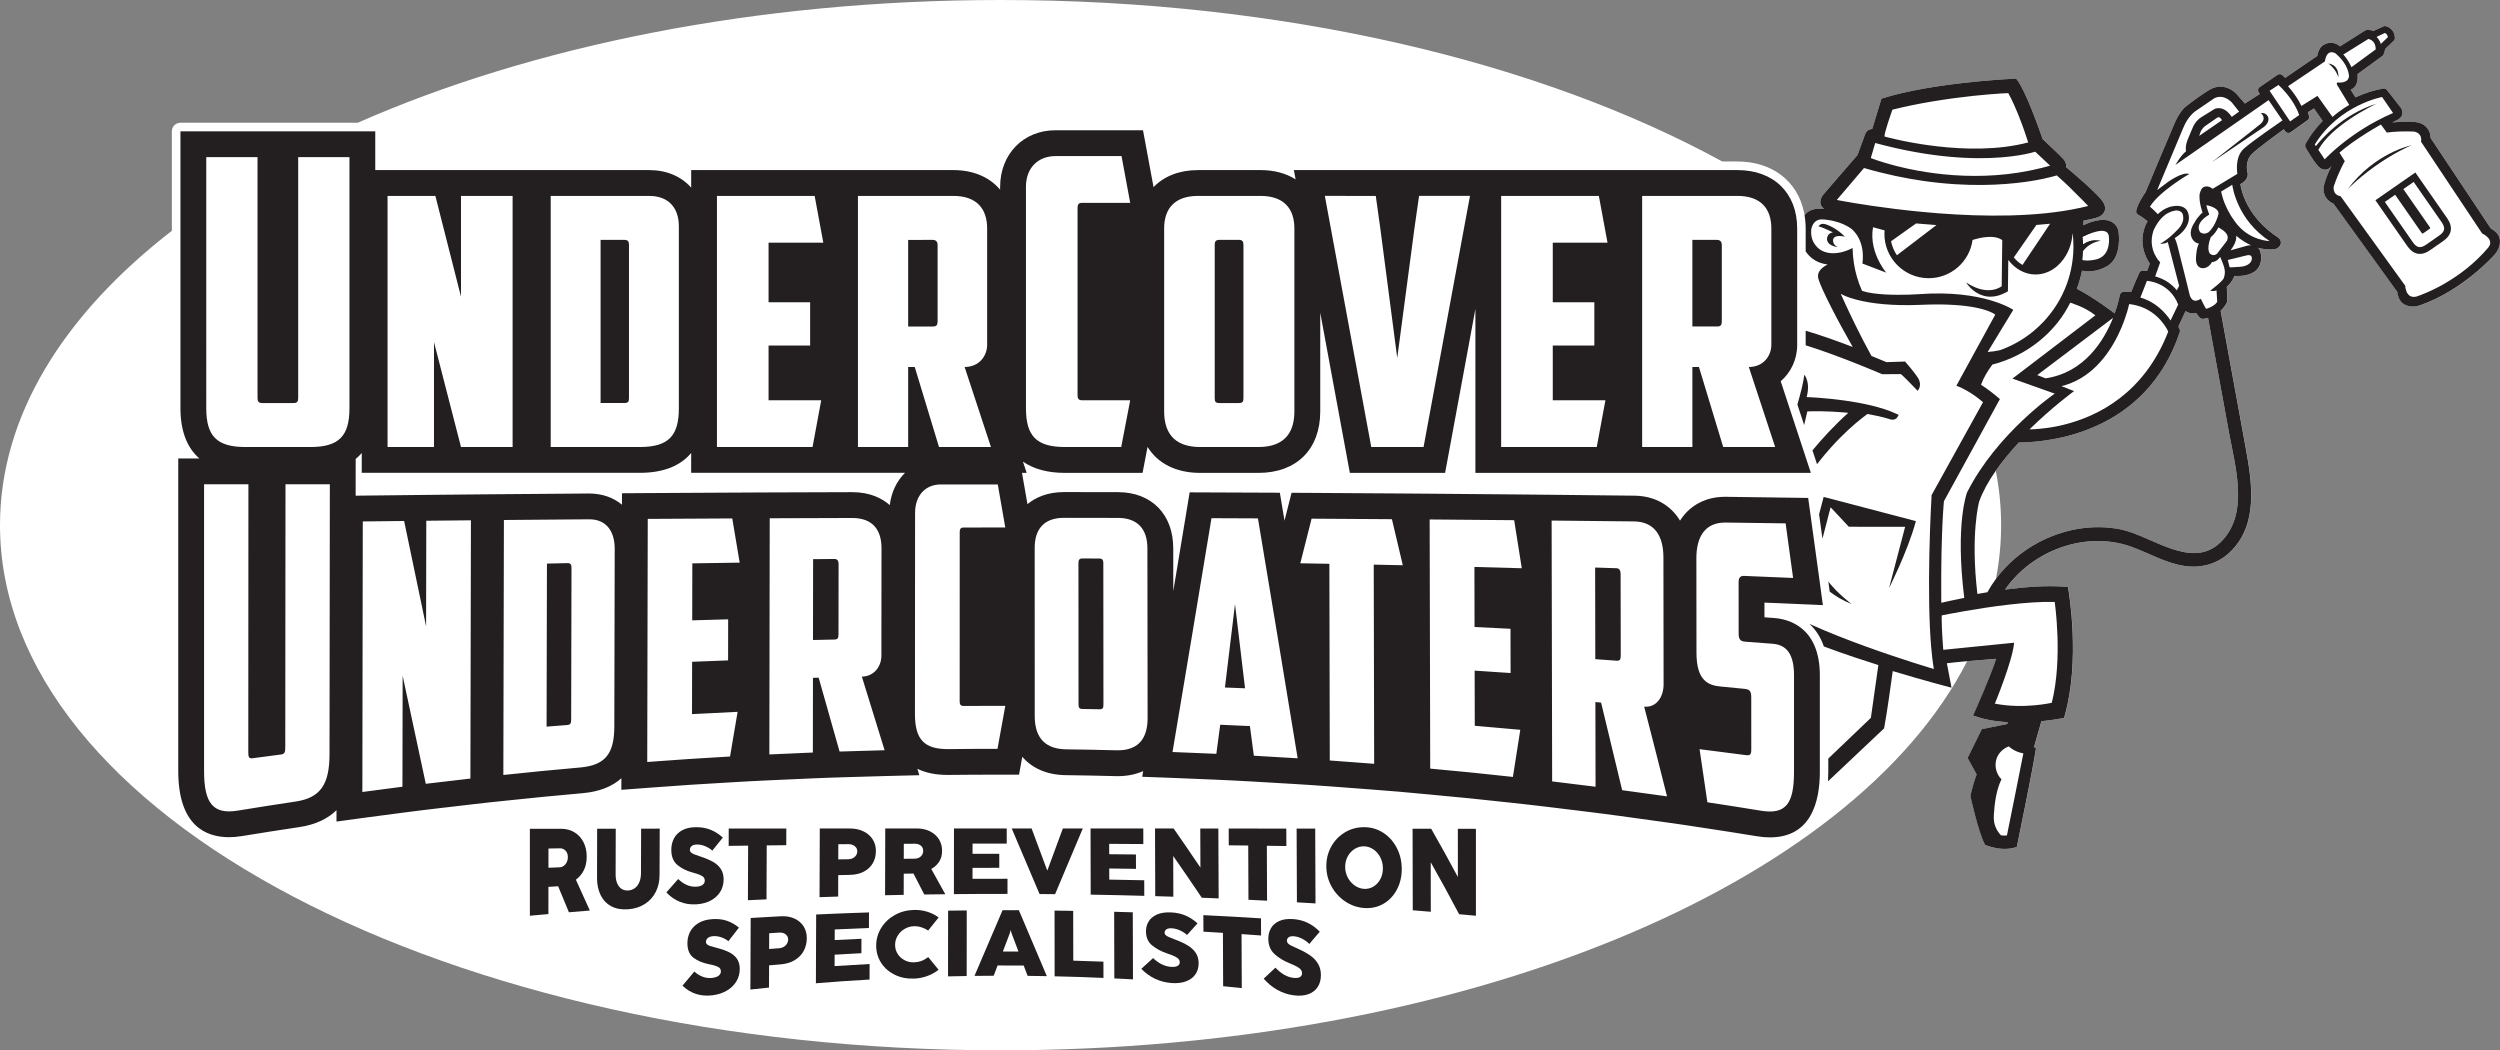 <?xml version="1.0" encoding="utf-8"?>
<!-- Generator: Adobe Illustrator 29.5.1, SVG Export Plug-In . SVG Version: 9.03 Build 0)  -->
<svg version="1.0" id="Layer_1" xmlns="http://www.w3.org/2000/svg" xmlns:xlink="http://www.w3.org/1999/xlink" x="0px" y="0px"
	 viewBox="0 0 180.001 75.624" style="enable-background:new 0 0 180.001 75.624;" xml:space="preserve">
<rect x="0" y="0" width="180.001" height="75.624" fill="#808080" stroke="none"/>
<style type="text/css">
	.st0{fill:#FFFFFF;}
	.st1{fill:#231F20;}
</style>
<path class="st0" d="M179.961,17.117c-0.119-0.368-0.453-0.577-0.618-0.661l-4.34-6.525
	c-0.001-0.428-0.238-0.963-0.909-1.112c-0.06-0.013-0.124-0.024-0.192-0.031l-0.086-0.008
	c-0.61-0.053-1.209-0.002-1.564,0.041c0.212-0.113,0.354-0.185,0.401-0.209
	c0.215-0.118,0.288-0.278,0.311-0.391c0.051-0.25-0.094-0.454-0.124-0.493l-0.983-1.256
	c-0.039-0.049-0.094-0.084-0.19-0.103c-0.024-0.002-0.049-0.001-0.072,0.004
	c-0.697,0.125-1.369,0.34-2,0.639l-0.345-0.55c0.139-0.059,0.216-0.132,0.242-0.161
	c0.277-0.26,0.277-0.726,0.254-0.969l1.784-1.299c0.035-0.025,0.064-0.059,0.083-0.098
	c0.064-0.126,0.101-0.257,0.111-0.398l0.627-0.607c0.056-0.055,0.086-0.13,0.083-0.208
	c-0.026-0.556-0.419-0.79-0.681-0.846c-0.046-0.004-0.093,0.004-0.134,0.023l-0.72,0.323
	c-0.042-0.014-0.086-0.027-0.13-0.036c-0.061-0.014-0.118-0.022-0.168-0.026
	c-0.109-0.009-0.186-0.002-0.208,0.001c-0.04,0.005-0.078,0.018-0.113,0.04l-1.797,1.135
	c-0.142-0.119-0.295-0.197-0.458-0.233c-0.044-0.01-0.085-0.016-0.126-0.019
	c-0.253-0.022-0.44,0.065-0.496,0.097c-0.396,0.154-0.522,0.616-0.562,0.852l-2.305,1.573
	c-0.132-0.129-0.216-0.2-0.217-0.201c-0.034-0.029-0.075-0.05-0.154-0.065
	c-0.063-0.005-0.126,0.012-0.177,0.047l-1.29,0.886c-0.123,0.085-0.155,0.255-0.07,0.378
	l0.08,0.117l-1.072,0.69l-0.58-0.667c-0.014-0.016-0.35-0.399-0.88-0.517
	c-0.064-0.014-0.128-0.024-0.191-0.03c-0.309-0.027-0.614,0.05-0.907,0.229
	c-0.927,0.564-1.761,1.252-1.77,1.259c-0.015,0.013-0.376,0.334-0.7,1.065
	c-0.278,0.624-1.905,4.506-2.128,5.049c-0.087,0.119-0.527,0.743-0.667,1.308
	c-0.03,0.122,0.026,0.249,0.138,0.307c0.055,0.03,0.334,0.188,0.675,0.467
	c-0.078,0.133-0.12,0.224-0.127,0.239c-0.577,1.36,0.035,2.445,0.29,2.81l-0.192,0.533
	c-0.038-0.004-0.073-0.008-0.106-0.011c-0.13-0.011-0.209-0.011-0.213-0.011
	c-0.104,0.001-0.2,0.062-0.245,0.156c-0.165,0.348-0.446,1.037-0.587,1.385l-0.015-0.001
	c-0.177-0.015-0.358-0.019-0.54-0.012c-0.128,0.005-0.237,0.101-0.258,0.227
	c-0.003,0.017-0.101,0.564-0.375,1.324c-0.24-0.183-1.543-1.161-2.725-1.775
	c0.157-0.418,0.282-0.855,0.374-1.301c0.105,0.023,0.204,0.039,0.298,0.047
	c0.044,0.004,0.088,0.006,0.132,0.007c0.85,0.01,1.486-0.451,1.511-0.47
	c0.928-0.669,0.702-2.316,0.691-2.388c-0.082-0.492-0.443-0.802-0.989-0.849
	c-0.042-0.004-0.084-0.006-0.128-0.006c-0.079-0.001-0.145-0.002-0.194,0.01
	c-0.489,0.051-0.953,0.243-1.23,0.378l0.019-0.334c0.323-0.061,0.622-0.127,0.886-0.195
	c0.051-0.012,0.506-0.127,0.634-0.5c0.084-0.242,0.008-0.511-0.225-0.797
	c-0.518-0.638-2.025-1.918-2.547-2.356c0.016-0.139-0.004-0.356-0.198-0.58
	c-0.219-0.252-1.244-1.21-1.496-1.446c-0.217-0.632-1.217-3.48-1.838-4.26l-0.072-0.091
	l-0.117,0.005c-0.239,0.011-5.895,0.284-9.461,1.404l-0.114,0.036l-0.67,2.186
	c-0.235,0.007-0.419,0.143-0.508,0.378l-0.547,1.493l-2.45,2.833
	c-0.028,0.032-0.273,0.322-0.217,0.648c0.026,0.153,0.112,0.284,0.262,0.393
	c-0.06-0.004-0.109-0.006-0.148-0.006c-0.032-0-0.056,0-0.064,0.001
	c-0.038-0.003-0.075-0.004-0.111-0.004c-0.476-0.006-0.786,0.159-0.987,0.352
	c-0.036,0.035-0.07,0.07-0.099,0.106c0.008,0.05,0.013,0.101,0.02,0.151
	c0.009,0.064,0.019,0.127,0.026,0.192c0.021,0.203,0.035,0.409,0.035,0.622v1.156v0.283v0.209v5.712
	v0.11v0.194v0.716c0,0.01-0.001,0.02-0.001,0.03c0.957,0.3,1.971,0.667,2.865,1.01
	c0.298,0.114,0.583,0.226,0.847,0.331c-0.265-0.105-0.549-0.217-0.847-0.331
	c-0.894-0.343-1.908-0.71-2.865-1.01c-0.008,1.04-0.4,2.026-1.094,2.765l0.494,1.5
	l-0.494-1.5c0.694-0.739,1.087-1.725,1.094-2.765c0-0.01,0.001-0.02,0.001-0.031v-0.716
	v-0.193V23.809v-5.712v-0.209v-0.283v-1.156c0-0.213-0.014-0.42-0.035-0.622
	c-0.007-0.065-0.017-0.128-0.026-0.192c-0.007-0.05-0.012-0.102-0.02-0.151
	c-0.012-0.07-0.027-0.138-0.041-0.207c-0.466-2.224-2.276-3.65-4.8-3.65h-1.085
	C110.899,4.461,92.463,0,72.04,0c-17.621,0-33.762,3.323-46.28,8.837h-12.768
	c-0.342,0-0.619,0.277-0.619,0.619v7.162v0C4.563,22.664,0,29.958,0,37.812
	c0,20.883,32.254,37.812,72.04,37.812c33.331,0,61.37-11.882,69.594-28.016h0
	c0.778-0.07,1.591-0.133,2.099-0.172c-0.373,1.187-1.519,3.761-1.531,3.788l-0.13,0.293l0.304,0.102
	c0.529,0.176,1.146,0.296,1.835,0.355c0.121,0.01,0.241,0.018,0.361,0.025l-0.042,0.128
	l-1.831,0.377l-1.021,2.073l0.647,1.177c-0.132,0.383-0.403,1.208-0.436,1.592l0.008,0.059
	c0.005,0.024,0.535,2.42,0.985,3.322l0.047,0.095l0.101,0.044c0.079,0.033,0.501,0.2,1.042,0.246
	c0.349,0.03,0.676,0.004,0.972-0.077l0.172-0.047l0.041-0.194c0.172-0.833,1.045-5.074,1.313-6.732
	l0.03-0.182l-0.14-0.095l0.528-1.855c0.847-0.085,1.435-0.202,1.46-0.207l0.174-0.035l0.048-0.171
	c1.118-3.937,0.302-8.822,0.267-9.028l-0.038-0.221l-0.223-0.019
	c-1.267-0.109-2.842,0.013-4.304,0.204c1.95-2.812,5.803-4.265,9.096-3.085
	c1.281,0.459,2.481,1.185,3.844,1.385c1.198,0.177,2.365-0.147,3.247-0.986
	c2.074-1.973,1.597-5.008,1.137-7.528c-0.6-3.287-1.201-6.574-1.802-9.86
	c0.17-0.157,0.329-0.356,0.455-0.61c0.02-0.04,0.03-0.086,0.028-0.132l-0.038-0.986
	c0.148-0.131,0.418-0.408,0.547-0.785c1.207,0.077,1.614-0.45,1.613-0.45v0
	c0.492-0.518,0.264-1.261,0.237-1.343c-0.029-0.09-0.077-0.167-0.141-0.23
	c0.056,0.015,0.113,0.03,0.169,0.042c0.144,0.032,0.288,0.054,0.43,0.067
	c0.39,0.034,0.639-0.02,0.667-0.026c0.022-0.005,0.044-0.013,0.067-0.025
	c0.247-0.133,0.302-0.301,0.304-0.419c0.005-0.254-0.226-0.398-0.248-0.411
	c-2.106-1.4-2.571-3.191-2.671-3.809l0.139-0.085c0.05-0.032,0.486-0.321,0.376-0.746
	c-0.034-0.133-0.18-0.822,0.3-1.32c0.37-0.384,1.684-1.343,2.321-1.802l0.101,0.148
	c0.039,0.058,0.098,0.098,0.162,0.112l0.039,0.006c0.065,0.006,0.13-0.012,0.182-0.05l1.224-0.871
	c0.092-0.065,0.134-0.178,0.107-0.287c-0.023-0.092-0.051-0.188-0.085-0.289l0.439-0.266
	l0.623,0.897c-0.851,0.88-1.23,1.656-1.234,1.663c-0.04,0.081-0.038,0.176,0.007,0.255
	c0.058,0.103,0.58,1.013,0.92,1.359c0.115,0.117,0.237,0.191,0.362,0.218
	c0.025,0.006,0.049,0.009,0.072,0.011c0.268,0.023,0.445-0.16,0.492-0.247
	c0.006-0.008,0.012-0.016,0.018-0.023c-0.169,0.334-0.374,0.794-0.512,1.283
	c-0.237,0.84,0.288,1.296,0.658,1.444l4.592,6.353c0.017,0.183,0.088,0.57,0.383,0.813
	c0.028,0.024,0.179,0.147,0.445,0.206c0.057,0.013,0.114,0.021,0.173,0.026
	c0.207,0.018,0.424-0.012,0.645-0.09c3.111-1.086,5.341-3.621,5.364-3.648
	C180.16,17.707,179.969,17.138,179.961,17.117z M156.638,11.875l-0,0 M149.989,17.578
	c-0.001,0.001-0.003,0.002-0.004,0.003c0-0,0-0,0-0
	C149.986,17.58,149.987,17.579,149.989,17.578z M160.489,31.142c0.455,2.489,1.489,5.898-0.632,7.924
	c-2.074,1.981-4.966-0.504-7.169-0.949c-2.019-0.408-4.132-0.016-5.939,0.95
	c-1.193,0.638-2.243,1.534-3.041,2.614c0.246-1.272,0.373-2.563,0.373-3.869
	c0-1.323-0.131-2.631-0.384-3.919c0.454-0.651,1.004-1.329,1.657-2.031
	c2.164-0.016,9.154-0.653,11.591-7.95c0.019-0.059,0.018-0.123-0.003-0.182
	c-0.003-0.007-0.034-0.09-0.097-0.222l0.515-1.107c0.092,0.065,0.196,0.11,0.308,0.135
	c0.04,0.009,0.08,0.015,0.122,0.019c0.104,0.009,0.215,0.001,0.329-0.023l0.251,0.322
	c0.039,0.05,0.094,0.085,0.192,0.104l0.043,0c0.04-0.003,0.183-0.018,0.375-0.072
	C159.483,25.638,159.986,28.39,160.489,31.142z"/>
<path class="st1" d="M179.961,17.117c-0.119-0.368-0.453-0.577-0.618-0.661l-4.34-6.525
	c-0.001-0.428-0.238-0.963-0.909-1.112c-0.06-0.013-0.124-0.024-0.192-0.031l-0.086-0.008
	c-0.61-0.053-1.209-0.002-1.564,0.041c0.212-0.113,0.354-0.185,0.401-0.209
	c0.215-0.118,0.288-0.278,0.311-0.391c0.051-0.25-0.094-0.454-0.124-0.493l-0.983-1.256
	c-0.039-0.049-0.094-0.084-0.19-0.103c-0.024-0.002-0.049-0.001-0.072,0.004
	c-0.697,0.125-1.369,0.34-2,0.639l-0.345-0.55c0.139-0.059,0.216-0.132,0.242-0.161
	c0.277-0.26,0.277-0.726,0.254-0.969l1.784-1.299c0.035-0.025,0.064-0.059,0.083-0.098
	c0.064-0.126,0.101-0.257,0.111-0.398l0.627-0.607c0.056-0.055,0.086-0.13,0.083-0.208
	c-0.026-0.556-0.419-0.79-0.681-0.846c-0.046-0.004-0.093,0.004-0.134,0.023l-0.72,0.323
	c-0.042-0.014-0.086-0.027-0.13-0.036c-0.061-0.014-0.118-0.022-0.168-0.026
	c-0.109-0.009-0.186-0.002-0.208,0.001c-0.04,0.005-0.078,0.018-0.113,0.04l-1.797,1.135
	c-0.142-0.119-0.295-0.197-0.458-0.233c-0.044-0.01-0.085-0.016-0.126-0.019
	c-0.253-0.022-0.44,0.065-0.496,0.096c-0.395,0.154-0.522,0.616-0.562,0.852l-2.305,1.573
	c-0.132-0.129-0.216-0.2-0.217-0.201c-0.033-0.029-0.075-0.05-0.154-0.065
	c-0.063-0.005-0.126,0.012-0.178,0.047l-1.29,0.886c-0.123,0.085-0.155,0.255-0.07,0.378
	l0.08,0.117l-1.072,0.69l-0.58-0.667c-0.014-0.016-0.35-0.399-0.88-0.517
	c-0.064-0.014-0.128-0.024-0.191-0.03c-0.309-0.027-0.614,0.05-0.907,0.229
	c-0.927,0.564-1.761,1.252-1.77,1.259c-0.015,0.013-0.376,0.334-0.7,1.065
	c-0.278,0.624-1.905,4.506-2.128,5.049c-0.087,0.119-0.527,0.743-0.667,1.308
	c-0.03,0.122,0.026,0.249,0.138,0.307c0.055,0.03,0.334,0.188,0.675,0.467
	c-0.078,0.133-0.12,0.224-0.127,0.239c-0.577,1.36,0.035,2.445,0.29,2.81l-0.192,0.533
	c-0.038-0.004-0.073-0.008-0.106-0.011c-0.13-0.011-0.209-0.011-0.213-0.011
	c-0.104,0.001-0.2,0.062-0.245,0.156c-0.165,0.348-0.446,1.037-0.587,1.385l-0.015-0.001
	c-0.177-0.015-0.358-0.019-0.54-0.012c-0.128,0.005-0.237,0.101-0.258,0.227
	c-0.003,0.017-0.101,0.564-0.374,1.324c-0.24-0.183-1.543-1.161-2.725-1.775
	c0.157-0.418,0.282-0.855,0.374-1.301c0.105,0.023,0.204,0.039,0.298,0.047
	c0.044,0.004,0.088,0.006,0.132,0.007c0.85,0.01,1.486-0.451,1.511-0.47
	c0.928-0.669,0.702-2.316,0.691-2.388c-0.082-0.492-0.443-0.802-0.989-0.849
	c-0.042-0.004-0.084-0.006-0.128-0.006c-0.079-0.001-0.145-0.002-0.194,0.01
	c-0.489,0.051-0.953,0.243-1.23,0.378l0.019-0.334c0.323-0.061,0.622-0.127,0.886-0.195
	c0.051-0.012,0.506-0.126,0.634-0.5c0.084-0.242,0.008-0.511-0.225-0.797
	c-0.518-0.638-2.025-1.918-2.548-2.356c0.016-0.139-0.004-0.356-0.198-0.58
	c-0.219-0.252-1.244-1.21-1.496-1.446c-0.217-0.632-1.217-3.48-1.838-4.26l-0.072-0.091
	l-0.117,0.005c-0.239,0.011-5.895,0.284-9.461,1.404l-0.114,0.036l-0.67,2.186
	c-0.235,0.007-0.419,0.143-0.508,0.378l-0.547,1.493l-2.45,2.833
	c-0.028,0.032-0.273,0.322-0.217,0.648c0.026,0.154,0.112,0.284,0.262,0.393
	c-0.06-0.004-0.109-0.006-0.148-0.006c-0.032-0-0.056,0.001-0.064,0.001
	c-0.038-0.003-0.075-0.004-0.111-0.004c-0.476-0.006-0.786,0.159-0.987,0.352
	c-0.036,0.035-0.07,0.07-0.099,0.106c0.008,0.049,0.013,0.101,0.02,0.151
	c0.009,0.064,0.019,0.127,0.026,0.192c0.021,0.203,0.035,0.409,0.035,0.622v1.156v0.283v0.209
	c0.168,0.254,0.328,0.387,0.342,0.399c0.323,0.298,0.738,0.481,1.236,0.546
	c-0.657,0.333-0.738,0.711-0.672,0.989c0.168,0.707,1.499,3.236,2.48,4.95
	c-1.061-0.407-2.293-0.85-3.386-1.171v0.11v0.194v0.716c0,0.01-0.001,0.02-0.001,0.03
	c2.552,0.799,5.51,2.082,5.51,2.082l1.349-0.007c0.187,0.149,0.768,0.75,1.075,1.07
	c0.052,0.054,0.095,0.099,0.128,0.134l0.003-0.004c0.11-0.115,0.247-0.402,0.111-0.752
	c-0.023-0.058-0.051-0.118-0.09-0.18c-0.275-0.429-0.85-1.08-0.874-1.108l-0.057-0.065
	l-1.337,0.044c-0.129-0.055-0.525-0.222-1.08-0.447l-0-0
	c-0.188-0.34-0.372-0.684-0.548-1.023c-0.041-0.078-0.081-0.156-0.121-0.234
	c-0.12-0.233-0.235-0.462-0.346-0.684c-0.037-0.074-0.073-0.147-0.109-0.22
	c-0.071-0.145-0.14-0.286-0.207-0.423c-0.033-0.068-0.066-0.135-0.097-0.201
	c-0.063-0.132-0.124-0.258-0.181-0.379c-0.029-0.06-0.056-0.119-0.083-0.176
	c-0.054-0.114-0.104-0.222-0.151-0.322c-0.233-0.501-0.37-0.813-0.37-0.813
	s0.213,0.138,0.707,0.301c0.123,0.041,0.264,0.083,0.424,0.125c0.266,0.07,0.583,0.14,0.957,0.2
	c0.299,0.048,0.635,0.091,1.009,0.124c0.187,0.016,0.384,0.03,0.59,0.041s0.423,0.019,0.65,0.023
	c0.454,0.009,0.949,0.004,1.487-0.02c0.163-0.007,0.32-0.012,0.474-0.016
	c0.04-0.001,0.078-0.002,0.117-0.003c0.123-0.003,0.244-0.005,0.361-0.006
	c0.027-0,0.055-0.001,0.082-0.001c0.139-0.001,0.272,0,0.402,0.002
	c0.037,0.001,0.073,0.001,0.11,0.002c0.091,0.002,0.181,0.004,0.268,0.007
	c0.021,0.001,0.044,0.001,0.065,0.002c-0,0-0.001,0-0.001,0.001
	c1.39,0.05,2.255,0.235,2.766,0.406c0,0,0,0,0,0
	c0.058,0.019,0.111,0.039,0.16,0.057c0.006,0.002,0.012,0.004,0.017,0.007
	c0.048,0.018,0.092,0.036,0.131,0.054c0.002,0.001,0.003,0.002,0.005,0.002
	c0.04,0.018,0.076,0.034,0.108,0.05c0.001,0.001,0.003,0.001,0.004,0.002
	c0.032,0.016,0.06,0.031,0.085,0.045c0.003,0.001,0.005,0.003,0.007,0.004
	c0.048,0.027,0.082,0.05,0.105,0.066c0.001,0.001,0.003,0.002,0.004,0.003
	c0.01,0.007,0.018,0.013,0.023,0.017c0.002,0.002,0.002,0.002,0.003,0.003
	c0.003,0.002,0.005,0.004,0.005,0.004c0,0,0.001,0,0.001,0v0l-2.799,5.116
	c0.135,0.052,0.266,0.109,0.393,0.17c0.126,0.061,0.248,0.125,0.363,0.191
	c0.23,0.131,0.436,0.267,0.608,0.39c0.086,0.061,0.164,0.12,0.232,0.172
	c0.204,0.158,0.321,0.267,0.321,0.267l-3.702,6.686c0,0-0.112,1.89-0.162,4.302
	c-0.023,1.125-0.033,2.365-0.011,3.578c0.019,1.084,0.064,2.147,0.146,3.092
	c0.025,0.283,0.053,0.556,0.084,0.815c0.016,0.13,0.033,0.256,0.05,0.378
	c0.018,0.123,0.037,0.241,0.056,0.356c0,0-0.003-0.001-0.009-0.003
	c-0.008-0.002-0.023-0.007-0.041-0.012c-0.025-0.007-0.058-0.017-0.102-0.03
	c-0.027-0.008-0.056-0.017-0.09-0.027c-0.005-0.002-0.01-0.003-0.015-0.004
	c-0.048-0.015-0.103-0.031-0.164-0.05c-0.006-0.002-0.01-0.003-0.016-0.005
	c-1.044-0.319-3.812-1.191-6.502-2.262c0,0,0,0,0,0
	c-0.003-0.001-0.006-0.002-0.008-0.003c-0.341-0.136-0.681-0.275-1.016-0.416
	c-0.001-0.001-0.003-0.001-0.004-0.002c-0.337-0.143-0.67-0.288-0.994-0.435
	c0.419,0.384,0.793,0.911,1.042,1.628c0.727,0.272,1.472,0.534,2.209,0.782
	c0.582,0.196,1.157,0.382,1.714,0.557l-0.539,3.801l-3.066,2.93v0.953
	c0,0.094-0.005,0.182-0.008,0.273c-0.002,0.087-0.003,0.176-0.007,0.261
	c-0.003,0.052-0.005,0.103-0.008,0.154l4.04-3.814l0.017-0.093c0.196-1.045,0.478-3.082,0.606-4.033
	c2.287,0.694,4.052,1.15,4.07,1.155l0.162,0.042l-0.334-1.76c0.392-0.048,0.912-0.099,1.449-0.147
	c0.778-0.07,1.591-0.133,2.099-0.172c-0.373,1.187-1.519,3.761-1.531,3.788l-0.13,0.293
	l0.304,0.102c0.529,0.176,1.146,0.296,1.835,0.355c0.121,0.01,0.241,0.018,0.361,0.025
	l-0.041,0.128l-1.831,0.377l-1.021,2.073l0.647,1.177c-0.132,0.383-0.403,1.208-0.436,1.592
	l0.008,0.059c0.005,0.024,0.535,2.42,0.985,3.322l0.047,0.095l0.101,0.044
	c0.079,0.033,0.501,0.2,1.042,0.246c0.349,0.03,0.676,0.004,0.973-0.077l0.172-0.047l0.041-0.194
	c0.172-0.833,1.045-5.074,1.313-6.732l0.03-0.182l-0.14-0.095l0.528-1.855
	c0.847-0.085,1.435-0.202,1.46-0.207l0.174-0.035l0.048-0.171
	c1.118-3.937,0.302-8.822,0.267-9.028l-0.038-0.221l-0.223-0.019
	c-1.267-0.109-2.842,0.013-4.304,0.204c1.95-2.812,5.803-4.265,9.096-3.085
	c1.281,0.459,2.481,1.185,3.844,1.385c1.198,0.176,2.365-0.147,3.247-0.986
	c2.074-1.973,1.597-5.008,1.137-7.528c-0.6-3.287-1.201-6.574-1.802-9.86
	c0.17-0.157,0.329-0.356,0.455-0.61c0.02-0.04,0.03-0.086,0.028-0.132l-0.038-0.986
	c0.148-0.131,0.418-0.408,0.547-0.785c1.207,0.077,1.614-0.45,1.613-0.45v0
	c0.492-0.518,0.264-1.261,0.237-1.343c-0.029-0.09-0.077-0.167-0.141-0.23
	c0.056,0.016,0.113,0.03,0.169,0.042c0.144,0.032,0.288,0.054,0.43,0.067
	c0.39,0.034,0.639-0.02,0.667-0.026c0.022-0.005,0.045-0.013,0.067-0.025
	c0.247-0.133,0.302-0.301,0.304-0.419c0.005-0.254-0.226-0.398-0.248-0.411
	c-2.106-1.4-2.571-3.191-2.671-3.809l0.139-0.085c0.05-0.032,0.486-0.321,0.376-0.746
	c-0.034-0.133-0.18-0.822,0.3-1.32c0.37-0.384,1.684-1.343,2.321-1.802l0.101,0.148
	c0.04,0.058,0.098,0.098,0.162,0.112l0.039,0.006c0.065,0.006,0.13-0.012,0.182-0.05l1.224-0.871
	c0.092-0.065,0.134-0.178,0.107-0.287c-0.023-0.092-0.051-0.188-0.085-0.289l0.439-0.266
	l0.623,0.897c-0.85,0.88-1.23,1.656-1.233,1.663c-0.04,0.081-0.038,0.176,0.007,0.255
	c0.058,0.103,0.58,1.013,0.92,1.359c0.115,0.117,0.237,0.191,0.362,0.218
	c0.025,0.006,0.049,0.009,0.072,0.011c0.268,0.023,0.445-0.16,0.492-0.247
	c0.006-0.008,0.012-0.016,0.018-0.023c-0.169,0.334-0.374,0.794-0.512,1.283
	c-0.237,0.84,0.288,1.296,0.658,1.444l4.592,6.353c0.017,0.183,0.088,0.57,0.383,0.813
	c0.028,0.024,0.18,0.147,0.445,0.206c0.057,0.013,0.114,0.021,0.173,0.026
	c0.207,0.018,0.424-0.012,0.645-0.09c3.111-1.086,5.341-3.621,5.364-3.648
	C180.16,17.707,179.968,17.138,179.961,17.117z M171.71,2.375c0,0,0.195,0.062,0.214,0.307l-0.088,0.084
	l-0.418,0.399c-0.05-0.172-0.13-0.286-0.13-0.286c-0.051-0.092-0.112-0.164-0.175-0.222
	L171.71,2.375z M170.521,2.805c0,0,0.022,0.003,0.058,0.013c0.035,0.01,0.084,0.028,0.136,0.058
	c0,0,0,0,0,0h-0c0.153,0.086,0.341,0.275,0.335,0.683l-0.085,0.062
	v0l-1.658,1.216c-0.09-0.204-0.192-0.382-0.295-0.536c-0.058-0.087-0.117-0.166-0.174-0.237
	c-0.04-0.05-0.079-0.096-0.117-0.138L170.521,2.805z M154.549,20.298l0.029-0.075
	c0,0,1.608,0.061,2.253,1.706l-0.55,1.144c-0.389-0.582-1.081-1.339-2.173-1.648L154.549,20.298z
	 M157.121,15.341c0,0,0.351,0.593-0.449,1.311c0,0-0.187,0.203-0.479,0.442
	c0-0,0-0,0.001-0c-0.002,0.001-0.004,0.003-0.005,0.004
	c-0.017,0.014-0.036,0.029-0.055,0.043c-0.039,0.031-0.078,0.062-0.12,0.093
	c-0.022,0.017-0.045,0.033-0.068,0.05c-0.044,0.032-0.088,0.063-0.135,0.094
	c-0.022,0.015-0.043,0.029-0.065,0.044c-0.069,0.045-0.14,0.089-0.213,0.13
	c0,0,0.006,0.001,0.017,0.001c0.011,0.001,0.027,0.001,0.046,0.001
	c0.013-0,0.028-0,0.045-0.001c0.044-0.002,0.098-0.007,0.158-0.018
	c0.089-0.017,0.19-0.047,0.284-0.103l0.167,0.647l0.647,2.506l-0.158,0.297l-0.009,0.018
	c-0.087-0.11-0.181-0.208-0.277-0.298c-0.235-0.22-0.491-0.383-0.744-0.502
	c-0.185-0.087-0.365-0.152-0.534-0.2l0.36-1.014c0,0-0.94-0.886-0.492-2.262
	c0,0,0.312-0.787,0.888-1.183c0,0,0.003-0.002,0.007-0.005c0.003-0.002,0.006-0.004,0.01-0.007
	c0.004-0.003,0.007-0.005,0.012-0.008c0.006-0.004,0.013-0.009,0.021-0.013
	c0.005-0.003,0.009-0.005,0.014-0.009c0.01-0.006,0.021-0.013,0.033-0.02
	c0.004-0.002,0.008-0.005,0.013-0.007c0.014-0.008,0.029-0.016,0.045-0.025
	c0.003-0.002,0.007-0.004,0.01-0.005c0.018-0.01,0.036-0.019,0.057-0.029
	c0.001-0.001,0.002-0.001,0.004-0.002c0.082-0.041,0.181-0.082,0.286-0.112
	c0.064-0.018,0.129-0.033,0.194-0.04c0.002-0,0.005-0.001,0.007-0.001
	c0.026-0.002,0.052-0.003,0.078-0.003c0.004,0,0.008,0,0.013,0
	c0.025,0.001,0.05,0.003,0.074,0.007c0.005,0.001,0.009,0.002,0.014,0.003
	c0.024,0.004,0.048,0.01,0.072,0.018c0.004,0.001,0.008,0.003,0.012,0.004
	c0.024,0.009,0.048,0.018,0.071,0.031c-0.002,0-0.005,0.001-0.007,0.001
	C157.024,15.248,157.076,15.284,157.121,15.341z M152.509,24.11c0.09-0.185,0.171-0.365,0.244-0.538
	c0.059-0.14,0.111-0.274,0.159-0.403c0.022-0.058,0.043-0.115,0.062-0.17
	c0.063-0.177,0.116-0.339,0.159-0.481c0.015-0.048,0.028-0.094,0.041-0.137
	c0.038-0.13,0.066-0.238,0.086-0.319c0.013-0.054,0.023-0.096,0.03-0.125
	c0.003-0.014,0.006-0.025,0.007-0.033c0.002-0.007,0.002-0.011,0.002-0.011
	c0.001,0,0.001,0,0.002,0c0.101,0.01,0.197,0.026,0.291,0.044
	c0.076,0.014,0.149,0.031,0.221,0.049c0,0,0,0,0,0
	c1.677,0.418,2.301,1.888,2.301,1.888c-1.731,4.465-5.084,6.105-7.51,6.704
	c0,0,0,0.001,0,0.001c-0.023,0.006-0.045,0.01-0.067,0.016
	c-0.081,0.019-0.161,0.038-0.239,0.056c-0.064,0.014-0.125,0.026-0.187,0.038
	c-0.046,0.009-0.092,0.019-0.137,0.027c-0.062,0.012-0.122,0.022-0.182,0.033
	c-0.042,0.007-0.084,0.014-0.125,0.021c-0.059,0.01-0.118,0.019-0.175,0.027
	c-0.037,0.006-0.073,0.01-0.11,0.015c-0.203,0.028-0.392,0.049-0.564,0.064
	c-0.026,0.002-0.052,0.005-0.077,0.007c-0.049,0.004-0.095,0.007-0.14,0.01
	c-0.027,0.002-0.054,0.004-0.08,0.005c-0.042,0.003-0.083,0.005-0.122,0.007
	c-0.025,0.001-0.048,0.002-0.072,0.003c-0.037,0.002-0.074,0.003-0.108,0.004
	c-0.017,0.001-0.032,0.001-0.048,0.001c-0.016,0-0.031,0.001-0.046,0.001
	c0-0,0-0,0-0c1.664-1.632,3.21-2.756,3.21-2.756l-0.909-0.357
	c0.092-0.023,0.184-0.045,0.273-0.072c0.26-0.08,0.507-0.179,0.741-0.293
	c0.117-0.057,0.23-0.118,0.341-0.182c0.221-0.129,0.429-0.271,0.624-0.424
	c0.098-0.077,0.193-0.156,0.285-0.237c0.367-0.326,0.687-0.689,0.965-1.064
	c0.139-0.188,0.267-0.379,0.386-0.57C152.219,24.674,152.374,24.387,152.509,24.11z M147.283,27.241
	l-0.599-0.235l5.457-4.121C151.493,24.512,150.092,26.822,147.283,27.241z M150.734,16.737
	c0-0,0-0,0.001-0c0.125-0.043,0.243-0.076,0.338-0.088
	c0,0,0.686-0.173,0.76,0.331c0,0,0.225,1.371-0.845,1.68c0,0-0.088,0.026-0.224,0.052
	c-0,0-0,0-0,0c-0.032,0.006-0.066,0.012-0.102,0.017
	c-0.003,0-0.006,0.001-0.008,0.001c-0.072,0.011-0.153,0.02-0.237,0.024
	c-0.011,0.001-0.022,0.001-0.034,0.002c-0.031,0.001-0.063,0.002-0.095,0.002
	c-0.012,0-0.025,0-0.037-0c-0.043-0.001-0.086-0.003-0.129-0.007
	c-0.004-0-0.007-0.001-0.011-0.001c-0.039-0.004-0.079-0.009-0.118-0.016
	c-0.013-0.002-0.026-0.005-0.04-0.008c-0.007-0.002-0.015-0.003-0.022-0.004
	c0-0,0-0.001,0-0.001c0.024-0.21,0.039-0.422,0.047-0.636
	c0-0.001,0-0.002,0-0.003c0.009-0.013,0.02-0.025,0.03-0.038
	c0.007-0.009,0.015-0.018,0.022-0.027c0.022-0.027,0.045-0.054,0.069-0.081
	c0.008-0.008,0.016-0.016,0.024-0.025c0.026-0.028,0.054-0.056,0.084-0.083
	c0.007-0.007,0.015-0.013,0.023-0.02c0.032-0.029,0.065-0.057,0.101-0.084
	c0.005-0.004,0.011-0.008,0.017-0.012c0.17-0.128,0.381-0.241,0.646-0.317
	c0,0,0-0,0-0c0.08-0.023,0.164-0.043,0.254-0.059c0,0-0.313-0.09-0.695-0.011
	c-0.029,0.006-0.058,0.013-0.088,0.021c-0.007,0.002-0.014,0.004-0.02,0.006
	c-0.027,0.008-0.054,0.016-0.082,0.026c-0.01,0.003-0.019,0.008-0.029,0.011
	c-0.038,0.014-0.076,0.031-0.114,0.05c-0.022,0.011-0.045,0.022-0.067,0.034
	c-0.016,0.009-0.031,0.019-0.047,0.029c-0.023,0.014-0.046,0.029-0.069,0.045
	c-0.015,0.01-0.029,0.021-0.044,0.032c-0.002,0.001-0.003,0.003-0.005,0.004c0-0,0-0,0-0
	c-0.003-0.173-0.009-0.345-0.022-0.517c0-0,0-0,0-0
	C150.154,16.972,150.461,16.83,150.734,16.737z M135.699,9.684c0.007-0.039,0.016-0.081,0.028-0.13
	c0.01-0.042,0.022-0.087,0.035-0.135c0.156-0.575,0.49-1.522,0.49-1.522
	c0-0,0-0,0.001-0c0.238-0.06,0.477-0.116,0.714-0.17
	c0.011-0.003,0.022-0.005,0.034-0.008c0.236-0.053,0.471-0.103,0.704-0.151
	c0.01-0.002,0.02-0.004,0.03-0.006c0.237-0.048,0.473-0.094,0.706-0.137
	c0.004-0.001,0.009-0.002,0.013-0.002c0.214-0.04,0.425-0.076,0.634-0.112
	c0.023-0.004,0.047-0.009,0.071-0.012c-0,0-0,0-0,0.001
	c2.107-0.354,3.939-0.506,4.84-0.564c0.002-0,0.003-0,0.005-0
	c0.044-0.003,0.085-0.005,0.124-0.008c0.003-0,0.005-0,0.008-0
	c0.04-0.002,0.077-0.005,0.113-0.007c0.002-0,0.005-0,0.007-0
	c0.035-0.002,0.067-0.004,0.097-0.005c0.002-0,0.003-0,0.004-0
	c0.029-0.002,0.056-0.003,0.08-0.004c0.003-0,0.006-0,0.009-0
	c0.071-0.004,0.119-0.006,0.139-0.006c0.007-0,0.011-0,0.011-0
	c0.138,0.245,0.275,0.523,0.407,0.813c0.087,0.193,0.172,0.392,0.253,0.589
	c0.04,0.099,0.08,0.197,0.119,0.295c0.077,0.195,0.149,0.386,0.216,0.567
	c0.067,0.181,0.128,0.352,0.181,0.506c0.161,0.463,0.259,0.778,0.259,0.778
	c-0.134,0.036-0.269,0.068-0.405,0.099c-0.135,0.03-0.271,0.058-0.407,0.084
	c0-0,0-0-0-0c-2.217,0.423-4.611,0.267-6.446,0.007
	c0,0,0,0,0,0c-0.005-0.001-0.01-0.002-0.015-0.002
	c-0.112-0.016-0.222-0.032-0.33-0.049c-0.041-0.006-0.081-0.013-0.121-0.019
	c-0.07-0.011-0.141-0.022-0.209-0.034c-0.046-0.008-0.09-0.015-0.136-0.023
	c-0.061-0.01-0.122-0.021-0.181-0.031c-0.045-0.008-0.088-0.016-0.132-0.024
	c-0.055-0.01-0.111-0.02-0.164-0.03c-0.045-0.009-0.089-0.017-0.133-0.025
	c-0.049-0.009-0.098-0.019-0.145-0.028c-0.043-0.009-0.084-0.017-0.126-0.025
	c-0.046-0.009-0.091-0.019-0.135-0.028c-0.04-0.008-0.078-0.016-0.116-0.025
	c-0.041-0.009-0.082-0.018-0.121-0.026c-0.037-0.008-0.072-0.016-0.107-0.024
	c-0.038-0.008-0.074-0.017-0.11-0.025c-0.033-0.007-0.064-0.015-0.095-0.022
	c-0.034-0.008-0.067-0.016-0.099-0.023c-0.029-0.007-0.057-0.013-0.084-0.02
	c-0.029-0.007-0.057-0.014-0.084-0.02c-0.025-0.006-0.05-0.012-0.073-0.018
	c-0.024-0.006-0.045-0.011-0.067-0.017c-0.023-0.006-0.046-0.012-0.067-0.017
	c-0.017-0.004-0.032-0.008-0.048-0.012c-0.019-0.005-0.038-0.01-0.055-0.014
	c-0.013-0.004-0.023-0.006-0.035-0.009c-0.014-0.004-0.029-0.008-0.04-0.011
	c-0.006-0.002-0.009-0.002-0.014-0.004c-0.028-0.008-0.046-0.013-0.046-0.013
	C135.682,9.794,135.688,9.745,135.699,9.684z M135.015,10.296c0.245,0.066,0.486,0.129,0.723,0.188
	c0.072,0.018,0.142,0.034,0.213,0.051c0.165,0.04,0.33,0.08,0.492,0.117
	c0.077,0.018,0.152,0.033,0.228,0.05c0.154,0.034,0.308,0.067,0.459,0.098
	c0.073,0.015,0.144,0.029,0.215,0.043c0.153,0.03,0.306,0.06,0.455,0.087
	c0.063,0.012,0.126,0.022,0.188,0.034c0.158,0.028,0.314,0.055,0.467,0.079
	c0.051,0.008,0.101,0.016,0.151,0.024c0.165,0.026,0.328,0.05,0.489,0.072
	c0.037,0.005,0.073,0.01,0.109,0.015c0.176,0.024,0.349,0.045,0.518,0.065
	c0.02,0.002,0.039,0.005,0.059,0.007c0.19,0.022,0.376,0.041,0.558,0.058
	c3.017,0.28,4.981-0.06,5.782-0.251c0.064-0.015,0.12-0.029,0.169-0.042
	c0.007-0.002,0.013-0.004,0.02-0.005c0.094-0.025,0.16-0.045,0.194-0.056
	c0.003-0.001,0.007-0.002,0.01-0.003c0.01-0.003,0.02-0.007,0.02-0.007l1.074,1.009
	c-0.21,0.06-0.42,0.116-0.629,0.168c-2.249,0.56-4.407,0.644-6.273,0.518
	c0.001,0.001,0.001,0.001,0.002,0.002c-0.018-0.001-0.034-0.003-0.052-0.005
	c-0.946-0.066-1.814-0.185-2.579-0.325c-0.002-0-0.005-0.001-0.007-0.001
	c-0.247-0.045-0.481-0.093-0.705-0.141c-0.031-0.007-0.06-0.013-0.09-0.02
	c-0.195-0.043-0.38-0.086-0.556-0.13c-0.035-0.009-0.068-0.017-0.102-0.025
	c-0.166-0.042-0.322-0.083-0.469-0.124c-0.031-0.009-0.063-0.017-0.093-0.026
	c-0.147-0.041-0.283-0.081-0.407-0.119c-0.019-0.006-0.04-0.012-0.058-0.017
	c-0.139-0.043-0.267-0.084-0.375-0.12c-0.001-0-0.003-0.001-0.004-0.001
	c-0.059-0.02-0.115-0.039-0.164-0.056c-0.005-0.002-0.01-0.003-0.015-0.005
	c-0.043-0.015-0.082-0.029-0.117-0.042c-0.035-0.013-0.066-0.024-0.092-0.034
	c-0.01-0.004-0.018-0.007-0.027-0.01c-0.02-0.008-0.036-0.014-0.05-0.019
	c-0.009-0.003-0.017-0.006-0.023-0.009c-0.008-0.003-0.012-0.005-0.016-0.006
	c-0.002-0.001-0.002-0.001-0.003-0.001c-0.001-0-0.005-0.002-0.005-0.002L135.015,10.296z
	 M134.209,12.097c1.539,0.449,2.989,0.748,4.329,0.938c3.126,0.443,5.654,0.291,7.321,0.057
	c0.119-0.017,0.234-0.034,0.344-0.051c0.67-0.106,1.173-0.22,1.49-0.302
	c0.058-0.015,0.109-0.028,0.154-0.041c0.013-0.004,0.025-0.007,0.037-0.01
	c0.032-0.009,0.061-0.017,0.085-0.024c0.01-0.003,0.02-0.006,0.029-0.008
	c0.021-0.006,0.039-0.012,0.052-0.016c0.004-0.001,0.01-0.003,0.013-0.004
	c0.013-0.004,0.021-0.007,0.021-0.007c0.064,0.054,0.132,0.114,0.201,0.175
	c-0,0-0,0-0.001,0c0.107,0.095,0.217,0.194,0.331,0.301
	c0.125,0.116,0.252,0.238,0.379,0.36c0.695,0.672,1.357,1.365,1.357,1.365
	c-0.054,0.014-0.111,0.026-0.165,0.039c-0.134,0.033-0.268,0.065-0.405,0.095c0-0,0-0,0-0
	c-3.12,0.683-6.935,0.646-10.209,0.394c-0-0-0.001-0-0.001-0
	c-0.398-0.031-0.789-0.064-1.169-0.101c-2.661-0.253-4.82-0.616-5.71-0.777
	c-0.002-0-0.003-0.001-0.005-0.001c-0.037-0.007-0.071-0.013-0.103-0.019
	c-0.005-0.001-0.01-0.002-0.015-0.003c-0.031-0.006-0.06-0.011-0.086-0.016
	c-0.003-0-0.005-0.001-0.008-0.001c-0.025-0.005-0.047-0.009-0.068-0.013
	c-0.005-0.001-0.01-0.002-0.015-0.003c-0.02-0.004-0.037-0.007-0.053-0.01
	c-0.003-0.001-0.005-0.001-0.008-0.002c-0.053-0.01-0.081-0.016-0.081-0.016L134.209,12.097z
	 M147.606,16.11l-1.986,2.965c-0.231-0.133-0.441-0.315-0.624-0.54l1.626-2.339
	C146.946,16.171,147.276,16.143,147.606,16.11z M139.424,16.205l-2.846,2.174
	c-0.203-0.301-0.349-0.643-0.422-1.009l1.803-1.282C138.418,16.129,138.909,16.168,139.424,16.205z
	 M143.317,25.004l1.64-2.695c0,0-2.155-1.475-6.786-1.129c0,0-0.292,0.021-0.729,0.035
	c-0.921,0.029-2.49,0.025-3.373-0.272c-0-0-0.001-0-0.001-0
	c-0.071-0.16-0.137-0.323-0.198-0.489c-0.011-0.031-0.022-0.063-0.033-0.094
	c-0.042-0.118-0.081-0.238-0.117-0.359c-0.012-0.039-0.023-0.077-0.034-0.116
	c-0.041-0.145-0.079-0.291-0.112-0.44c-0.001-0.006-0.003-0.012-0.004-0.018
	c-0.034-0.154-0.062-0.309-0.086-0.466c-0.007-0.043-0.012-0.087-0.018-0.13
	c-0.017-0.118-0.03-0.237-0.042-0.357c-0.004-0.046-0.009-0.092-0.013-0.139
	c-0.012-0.16-0.021-0.32-0.024-0.483c0,0-0.007,0.004-0.022,0.012
	c-0.014,0.008-0.035,0.019-0.063,0.033c-0.055,0.028-0.134,0.065-0.232,0.105
	c-0.118,0.048-0.263,0.1-0.425,0.142c-0.434,0.113-0.994,0.158-1.498-0.109
	c0,0-0.402-0.205-0.616-0.685c-0.097-0.218-0.156-0.494-0.12-0.833c0,0,0.032-0.257,0.199-0.465
	c0.019-0.023,0.039-0.045,0.061-0.067c0.11-0.107,0.266-0.188,0.485-0.19
	c0.044-0,0.09,0.002,0.139,0.008c0,0,0.011,0,0.031,0.002
	c0.02,0.001,0.05,0.004,0.088,0.007c0.025,0.002,0.054,0.005,0.086,0.009
	c0.083,0.01,0.188,0.025,0.309,0.047c0.063,0.012,0.131,0.026,0.201,0.042
	c0.121,0.028,0.251,0.064,0.385,0.108c0.215,0.071,0.44,0.167,0.655,0.293
	c0.041,0.024,0.081,0.049,0.121,0.075c0.036,0.024,0.073,0.048,0.109,0.073
	c0,0,0.004,0.003,0.011,0.008c0.007,0.005,0.017,0.013,0.03,0.024
	c0.026,0.022,0.063,0.054,0.107,0.099c0.018,0.018,0.036,0.037,0.056,0.059
	c0.039,0.043,0.082,0.093,0.126,0.152c0.025,0.033,0.051,0.069,0.077,0.108
	c0.059,0.088,0.118,0.189,0.173,0.305c0.193,0.405,0.336,0.983,0.234,1.761l1.712,0.655
	c0,0-0.35-0.412-0.636-1.06c-0.072-0.162-0.139-0.339-0.196-0.528
	c-0.029-0.095-0.055-0.192-0.077-0.292c-0.096-0.424-0.127-0.897-0.039-1.391l0.833,0.229
	c-0.006,0.071-0.013,0.142-0.013,0.214c-0.022,1.761,1.389,3.207,3.15,3.228
	c1.627,0.02,2.981-1.182,3.196-2.753c0.194-0.062,0.5-0.145,0.831-0.19
	c0.276-0.038,0.569-0.048,0.832,0.005c0.093,0.019,0.184,0.044,0.267,0.08
	c0.045,0.019,0.087,0.042,0.128,0.067c0.026,0.016,0.052,0.032,0.076,0.051
	c0.002,0.001,0.003,0.003,0.005,0.004l-0.032,2.6l-0.005,0.402l-0.004,0.312
	c0,0-0.945,0.803-2.562-0.273c0,0,0.2,0.337,0.585,0.625c0.503,0.376,1.322,0.669,2.425,0.016
	l0.028-2.258c0.479,0.632,1.165,1.036,1.935,1.045c0.925,0.011,1.744-0.546,2.231-1.398
	c0.254-0.443,0.419-0.965,0.459-1.531l0.014-0.006c0.01,0.086,0.017,0.173,0.024,0.26
	c0.005,0.058,0.009,0.116,0.013,0.175c0.011,0.184,0.017,0.369,0.015,0.556
	c-0.002,0.133-0.007,0.266-0.015,0.397c-0.003,0.044-0.008,0.087-0.011,0.131
	c-0.007,0.087-0.013,0.175-0.023,0.261c-0.006,0.052-0.014,0.103-0.02,0.154
	c-0.01,0.078-0.02,0.155-0.032,0.232c-0.009,0.055-0.02,0.109-0.029,0.163
	c-0.013,0.072-0.026,0.145-0.041,0.217c-0.012,0.056-0.025,0.112-0.038,0.167
	c-0.016,0.069-0.032,0.138-0.05,0.206c-0.015,0.056-0.031,0.112-0.047,0.168
	c-0.019,0.066-0.038,0.133-0.059,0.198c-0.018,0.056-0.037,0.112-0.055,0.168
	c-0.022,0.064-0.044,0.128-0.067,0.191c-0.021,0.056-0.042,0.112-0.064,0.167
	c-0.024,0.061-0.049,0.123-0.075,0.183c-0.024,0.056-0.048,0.111-0.072,0.165
	c-0.027,0.059-0.054,0.118-0.082,0.176c-0.026,0.055-0.053,0.109-0.081,0.164
	c-0.029,0.057-0.059,0.112-0.089,0.168c-0.029,0.054-0.059,0.109-0.09,0.162
	c-0.031,0.054-0.063,0.107-0.094,0.16c-0.032,0.054-0.065,0.108-0.098,0.16
	c-0.032,0.051-0.066,0.101-0.1,0.151c-0.035,0.053-0.071,0.107-0.108,0.159
	c-0.033,0.048-0.068,0.094-0.103,0.141c-0.039,0.053-0.078,0.107-0.118,0.159
	c-0.033,0.043-0.068,0.084-0.102,0.126c-0.044,0.054-0.087,0.109-0.133,0.162
	c-0.03,0.035-0.061,0.068-0.091,0.103c-0.052,0.059-0.103,0.118-0.156,0.175
	c-0.005,0.005-0.01,0.01-0.015,0.015c-0.223,0.237-0.46,0.459-0.71,0.666
	c-0.023,0.019-0.046,0.04-0.07,0.059c-0.066,0.054-0.134,0.106-0.202,0.157
	c-0.03,0.023-0.059,0.046-0.089,0.068c-0.067,0.049-0.135,0.096-0.203,0.144
	c-0.033,0.023-0.066,0.046-0.099,0.068c-0.068,0.045-0.137,0.089-0.206,0.132
	c-0.035,0.022-0.07,0.044-0.105,0.066c-0.069,0.042-0.14,0.082-0.211,0.122
	c-0.037,0.021-0.073,0.041-0.11,0.061c-0.072,0.039-0.144,0.076-0.217,0.113
	c-0.037,0.019-0.075,0.038-0.112,0.056c-0.074,0.036-0.148,0.07-0.223,0.103
	c-0.038,0.017-0.076,0.034-0.114,0.05c-0.076,0.033-0.153,0.064-0.23,0.094
	c-0.038,0.015-0.076,0.029-0.115,0.044c-0.035,0.013-0.069,0.027-0.104,0.039
	c-0.007,0.002-0.014,0.003-0.02,0.005c-0.282,0.064-0.574,0.11-0.88,0.128L143.317,25.004z
	 M139.775,43.398c-0-0.035-0.001-0.072-0.001-0.107c-0-0.029-0-0.059-0.001-0.089
	c-0.001-0.132-0.002-0.266-0.002-0.404c-0-0.019-0-0.037-0-0.057
	c-0.001-0.153-0.001-0.309-0.001-0.469c-0-0.035,0-0.07,0-0.105
	c-0-0.13,0-0.263,0-0.396c0-0.04,0-0.08,0-0.12
	c0.001-0.161,0.001-0.324,0.003-0.488c0-0.037,0.001-0.074,0.001-0.112
	c0.001-0.134,0.002-0.268,0.004-0.403c0.001-0.05,0.001-0.1,0.002-0.15
	c0.002-0.165,0.005-0.33,0.007-0.496c0-0.017,0.001-0.033,0.001-0.05
	c0.003-0.16,0.006-0.32,0.01-0.48c0.001-0.049,0.002-0.098,0.004-0.148
	c0.004-0.144,0.007-0.287,0.012-0.43c0.001-0.032,0.002-0.064,0.003-0.096
	c0.005-0.168,0.011-0.336,0.017-0.502c0.002-0.045,0.004-0.09,0.005-0.136
	c0.005-0.131,0.011-0.261,0.017-0.39c0.002-0.045,0.004-0.09,0.006-0.134
	c0.008-0.163,0.016-0.324,0.025-0.482c0.002-0.031,0.004-0.06,0.006-0.091
	c0.008-0.132,0.016-0.261,0.025-0.389c0.003-0.044,0.006-0.089,0.009-0.133
	c0.011-0.151,0.022-0.3,0.035-0.445c0-0.002,0-0.004,0.001-0.007l0.679-1.239v0
	l0.911-1.662l2.441-4.454c0-0-0.006-0.006-0.018-0.016c-0.011-0.01-0.028-0.025-0.049-0.042
	c-0.026-0.022-0.056-0.048-0.095-0.081c-0.181-0.153-0.493-0.408-0.831-0.647
	c-0.105-0.074-0.213-0.147-0.319-0.214c-0.016-0.01-0.032-0.019-0.048-0.029
	c0.188-0.526,0.484-1.004,0.821-1.458c0.013-0.003,0.025-0.007,0.038-0.01
	c0.114-0.03,0.228-0.06,0.339-0.094c0.072-0.022,0.142-0.047,0.213-0.071
	c0.097-0.032,0.194-0.064,0.289-0.099c0.076-0.028,0.149-0.059,0.224-0.089
	c0.087-0.035,0.174-0.069,0.259-0.106c0.077-0.034,0.153-0.07,0.228-0.106
	c0.078-0.037,0.157-0.074,0.234-0.113c0.078-0.04,0.154-0.082,0.23-0.123
	c0.071-0.039,0.142-0.077,0.212-0.118c0.078-0.046,0.155-0.093,0.231-0.141
	c0.064-0.04,0.128-0.08,0.19-0.121c0.078-0.051,0.154-0.104,0.23-0.158
	c0.057-0.04,0.114-0.081,0.169-0.122c0.077-0.057,0.153-0.116,0.228-0.176
	c0.05-0.04,0.1-0.08,0.149-0.121c0.077-0.064,0.152-0.128,0.226-0.194
	c0.043-0.039,0.086-0.078,0.129-0.117c0.076-0.07,0.15-0.142,0.223-0.214
	c0.037-0.036,0.072-0.073,0.108-0.11c0.075-0.077,0.148-0.155,0.219-0.235
	c0.03-0.033,0.059-0.067,0.088-0.101c0.073-0.085,0.146-0.17,0.215-0.256
	c0.023-0.029,0.045-0.058,0.068-0.087c0.072-0.093,0.143-0.186,0.21-0.28
	c0.016-0.023,0.031-0.046,0.047-0.069c0.071-0.102,0.14-0.204,0.205-0.308
	c0.009-0.014,0.017-0.028,0.025-0.042c0.07-0.113,0.138-0.227,0.201-0.342
	c0.061-0.11,0.12-0.22,0.174-0.332c0,0,1.054,0.3,1.811,0.912l-5.97,4.554l3.045,1.083
	c0,0-4.153,2.837-6.314,7.112c0,0-0.868,2.213-0.202,7.596c-0.08,0.016-0.157,0.031-0.233,0.046
	c-0.631,0.126-1.128,0.237-1.417,0.304C139.775,43.398,139.775,43.398,139.775,43.398z M144.5,60.148
	c-0.119,0.025-0.278,0.014-0.43-0.007c-0.284-0.295-0.473-0.684-0.509-1.093
	c-0.012-0.138-0.009-0.276-0.001-0.414c0.049-0.819,0.185-1.788,0.547-2.525
	c-0.395-0.386-0.533-1.011-0.339-1.527c0.146-0.388,0.475-0.698,0.864-0.84
	c-0-0-0-0-0-0c0.48,0.433,1.051,0.501,1.051,0.501
	C145.564,54.905,144.5,60.148,144.5,60.148z M147.939,43.338c0,0,0.6,4.068-0.211,7.263
	c0,0-2.018,0.47-4.098,0.061c0,0,1.276-3.078,1.389-4.387l-1.266,0.127h0l-3.837,0.385
	c0,0-0.002-0.029-0.006-0.079c-0.003-0.045-0.008-0.107-0.014-0.184
	c-0.004-0.061-0.009-0.132-0.015-0.209c-0.006-0.083-0.012-0.173-0.018-0.269
	c-0.008-0.121-0.015-0.252-0.023-0.386c-0.007-0.134-0.014-0.273-0.02-0.41
	c-0.009-0.206-0.015-0.411-0.017-0.597c-0.001-0.062-0.001-0.122-0-0.18
	c0-0.057,0.001-0.112,0.003-0.164c0,0,0.01-0.002,0.024-0.005
	c0.005-0.001,0.01-0.002,0.015-0.003c0.149-0.03,0.752-0.152,1.6-0.299
	c0.001-0,0.001-0,0.002-0C143.195,43.698,145.972,43.286,147.939,43.338z M160.489,31.142
	c0.455,2.489,1.489,5.898-0.632,7.924c-2.074,1.981-4.966-0.504-7.169-0.949
	c-2.019-0.408-4.132-0.016-5.939,0.95c-1.193,0.638-2.243,1.534-3.041,2.614
	c-0.226,0.306-0.432,0.627-0.615,0.961c-0.249,0.04-0.49,0.081-0.72,0.122
	c-0.511-4.356,0.124-6.641,0.129-6.657c0.249-0.694,0.652-1.435,1.195-2.214
	c0.454-0.651,1.004-1.329,1.657-2.031c2.164-0.016,9.154-0.653,11.591-7.95
	c0.019-0.059,0.018-0.123-0.003-0.182c-0.003-0.007-0.034-0.09-0.097-0.222l0.515-1.107
	c0.092,0.065,0.196,0.11,0.308,0.135c0.04,0.009,0.08,0.015,0.122,0.019
	c0.104,0.009,0.215,0.001,0.329-0.023l0.251,0.322c0.039,0.05,0.094,0.085,0.192,0.104l0.043,0
	c0.04-0.003,0.183-0.018,0.375-0.072C159.483,25.638,159.986,28.39,160.489,31.142z M160.332,17.349
	l-0.548,0.716l-0.157,0.205c-0.037,0.03-0.073,0.053-0.108,0.068
	c-0.07,0.031-0.135,0.036-0.193,0.027c-0.086-0.014-0.156-0.059-0.197-0.093
	c-0.028-0.023-0.043-0.04-0.043-0.04c-0.043-0.079-0.067-0.17-0.077-0.265
	c-0.003-0.032-0.005-0.064-0.005-0.096c-0.001-0.065,0.004-0.13,0.012-0.194
	c0.008-0.064,0.02-0.127,0.033-0.187c0.013-0.06,0.029-0.116,0.044-0.167
	c0.046-0.153,0.092-0.257,0.092-0.257c0.122-0.09,0.228-0.211,0.313-0.325
	c0.142-0.191,0.227-0.368,0.227-0.368s0.004,0.002,0.011,0.006c0.003,0.001,0.005,0.002,0.009,0.004
	c0.007,0.004,0.015,0.008,0.026,0.013c0.006,0.003,0.01,0.006,0.017,0.009
	c0.014,0.008,0.031,0.017,0.049,0.028c0.003,0.002,0.006,0.003,0.01,0.005
	c0,0,0,0,0,0c0.12,0.071,0.304,0.196,0.44,0.361
	C160.503,17.064,160.332,17.349,160.332,17.349z M158.861,14.77c0,0,0.004,0.001,0.006,0.001
	c0,0,0,0,0,0c0.035,0.006,0.909,0.168,0.865,0.627
	c0,0-0.085,0.434-0.358,0.876c0.003-0.002,0.004-0.005,0.007-0.007
	c-0.019,0.031-0.04,0.063-0.061,0.094c-0,0-0,0-0,0.001c0,0,0,0,0-0
	c-0.048,0.071-0.102,0.141-0.16,0.209h0c-0,0-0,0-0,0
	c-0.044,0.051-0.091,0.102-0.142,0.149c0,0-0.323,0.227-0.602-0.001c0,0-0.503-0.579,0.653-1.27
	C159.067,15.449,158.884,14.973,158.861,14.77z M161.591,19.162c-0.156,0.044-0.493,0.065-0.744,0.076
	c0,0,0,0,0,0c-0.007,0-0.013,0-0.021,0.001
	c-0.028,0.001-0.052,0.002-0.077,0.003c-0.018,0.001-0.034,0.001-0.05,0.002
	c-0.024,0.001-0.044,0.001-0.064,0.002c-0.013,0-0.022,0.001-0.033,0.001
	c-0.038,0.001-0.066,0.001-0.066,0.001l-0.135-0.529l0.438-0.107v0l0.913-0.222
	c0,0,0.37-0.122,0.383,0.195C162.147,18.9,161.856,19.087,161.591,19.162z M160.602,18.024
	c0.066-0.092,0.127-0.181,0.179-0.265c0.201-0.321,0.246-0.586,0.23-0.784
	c0.339,0.29,0.695,0.519,1.063,0.683c-0.126-0.001-0.227,0.018-0.253,0.025L160.602,18.024z
	 M163.413,17.359c0,0-1.345-0.029-2.297-1.153c0,0-0.034-0.038-0.09-0.109
	c-0.038-0.047-0.085-0.11-0.14-0.185c-0.054-0.075-0.116-0.164-0.181-0.264
	c-0.032-0.05-0.066-0.103-0.1-0.159c-0.068-0.112-0.137-0.235-0.206-0.367
	c-0.068-0.132-0.135-0.274-0.198-0.425c-0.115-0.277-0.213-0.582-0.277-0.905l0.288-0.176l0.174-0.106
	l0.194-0.118l0.144-0.088C160.753,13.514,161.099,15.837,163.413,17.359z M161.568,10.694
	c-0.044,0.039-0.084,0.08-0.121,0.123c-0.074,0.086-0.135,0.179-0.184,0.276
	c-0.173,0.34-0.209,0.727-0.206,1.012c0.003,0.244,0.035,0.414,0.035,0.414v0l-0.73,0.441
	l-0.749,0.453h-0l-0.302,0.182c-0.359-0.293-0.633-0.126-0.633-0.126
	c-0.125,0.025-0.208,0.2-0.257,0.347c-0.006,0.019-0.013,0.038-0.018,0.055
	c-0.003,0.008-0.004,0.016-0.007,0.024c-0.005,0.019-0.011,0.038-0.014,0.053
	c-0.001,0.003-0.001,0.004-0.002,0.007c-0.008,0.035-0.013,0.056-0.013,0.061
	c-0,0-0.001,0.004-0.001,0.004c-0.01,0.273,0.02,0.54,0.077,0.792
	c0.019,0.084,0.04,0.167,0.064,0.248c0.024,0.081,0.051,0.161,0.079,0.239
	c-0.057,0.05-0.113,0.102-0.164,0.156c-0.171,0.182-0.294,0.362-0.294,0.362
	c-0.045,0.065-0.08,0.127-0.109,0.188c-0.154,0.224-0.273,0.472-0.285,0.74
	c-0.017,0.362,0.226,0.756,0.587,0.791c-0.156,0.306-0.182,0.652-0.209,0.994
	c-0.02,0.259,0.019,0.559,0.235,0.705c0.198,0.134,0.479,0.078,0.667-0.07
	c0.103-0.081,0.183-0.184,0.252-0.296c0.132-0.003,0.243-0.053,0.317-0.1
	c0.065-0.042,0.103-0.08,0.103-0.08s0.07-0.072,0.173-0.187
	c0.065,0.17,0.128,0.325,0.181,0.45c0.085,0.202,0.128,0.372,0.144,0.519
	c0.005,0.049,0.008,0.095,0.007,0.139c-0.001,0.146-0.029,0.264-0.064,0.366
	c-0.007,0.02-0.013,0.04-0.02,0.059c-0.005,0.014-0.014,0.031-0.026,0.048
	c-0.003,0.005-0.009,0.011-0.012,0.017c-0.009,0.013-0.018,0.026-0.03,0.04
	c-0.006,0.008-0.014,0.017-0.022,0.025c-0.011,0.013-0.022,0.026-0.035,0.04
	c-0.007,0.008-0.016,0.016-0.023,0.024c-0.015,0.015-0.029,0.03-0.045,0.046
	c-0.007,0.007-0.015,0.015-0.023,0.022c-0.018,0.017-0.036,0.035-0.055,0.053
	c-0.006,0.006-0.013,0.012-0.019,0.017c-0.021,0.02-0.043,0.039-0.065,0.059
	c-0.004,0.004-0.009,0.008-0.013,0.012c-0.025,0.022-0.05,0.044-0.075,0.066
	c-0.002,0.002-0.004,0.004-0.006,0.005c-0.028,0.024-0.055,0.048-0.083,0.071
	c0-0,0-0,0-0c-0.226,0.19-0.438,0.351-0.438,0.351
	c0.017,0.005,0.034,0.007,0.051,0.011c0,0,0,0,0,0
	c0.211,0.041,0.402-0.031,0.402-0.031l0.05,0.822c-0.034,0.055-0.078,0.103-0.125,0.148
	c-0.013,0.013-0.027,0.024-0.041,0.036c-0.037,0.032-0.076,0.062-0.116,0.088
	c-0.007,0.005-0.013,0.011-0.021,0.016c-0-0.001-0-0.001-0.001-0.002
	c-0.239,0.152-0.497,0.217-0.497,0.217c-0.094-0.138-0.382-0.725-0.382-0.725
	c-0.667,0.452-0.808-0.314-0.808-0.314s-0.508-2.092-0.884-3.547c-0.044-0.172-0.107-0.342-0.181-0.508
	c0.382-0.231,0.624-0.524,0.624-0.524c0.727-0.855,0.231-1.504,0.231-1.504
	c-0.443-0.537-1.338-0.172-1.338-0.172c-0.295,0.11-0.54,0.288-0.737,0.478
	c-0.321-0.335-0.569-0.54-0.569-0.54c0.688-1.116,2.828-2.351,2.828-2.351
	c-0.454-0.194-1.517,0.564-1.517,0.564l-0.788,0.591l1.412-3.369l0.459-1.095
	c0.043-0.106,0.088-0.205,0.135-0.296c0.188-0.364,0.401-0.61,0.549-0.753
	c0.111-0.108,0.185-0.158,0.185-0.158l0.45-0.307l0.931-0.635c0.219-0.107,0.424-0.116,0.602-0.078
	c0.036,0.008,0.07,0.017,0.104,0.028c0.218,0.071,0.386,0.204,0.477,0.288
	c0.021,0.019,0.039,0.037,0.051,0.049c0,0,0,0,0,0
	c0.016,0.016,0.024,0.026,0.025,0.027c0,0,0.001,0.001,0.001,0.001l0.097,0.122l0.404,0.508
	l0.017,0.021l-0.035,0.025l-0.168,0.12l-0.006,0.004l-0.321,0.229
	c-0.602-0.897-1.235-0.571-1.235-0.571s-0.548,0.334-0.961,0.596
	c-0.412,0.261-0.581,0.675-0.581,0.675s-0.302,0.674-0.418,0.992
	c-0.175,0.478-0.097,0.786-0.097,0.786c-0.372,0.287-0.761,0.98-0.761,0.98l1.351-0.939v-0
	l5.356-3.724l0.999,1.46C163.982,8.918,162.201,10.138,161.568,10.694z M159.989,8.65l-1.645,1.134
	c0.025-0.078,0.05-0.154,0.074-0.224c0.102-0.304,0.345-0.478,0.354-0.485l0.868-0.602
	c0.045-0.026,0.083-0.037,0.117-0.035l0.015,0.002c0.05,0.011,0.105,0.057,0.157,0.135
	L159.989,8.65z M164.889,8.742l-0.088-0.131l-0.426-0.636l-0.268-0.399l-0.52-0.776l-0.177-0.264
	l0.642-0.418c0,0,0.008,0.007,0.02,0.018c0.001,0.001,0.001,0.001,0.002,0.002
	c0.038,0.035,0.133,0.124,0.255,0.253c0.002,0.002,0.004,0.004,0.006,0.006
	c-0,0-0,0-0,0c0.346,0.365,0.924,1.059,1.208,1.886L164.889,8.742z
	 M166.858,6.903l-1.154,0.724c-0.119-0.246-0.257-0.477-0.4-0.689
	c-0.135-0.199-0.273-0.382-0.407-0.544c-0.054-0.065-0.106-0.127-0.158-0.185l2.66-1.792
	c0,0,0-0.001,0-0.001c0-0.001,0-0.004,0.001-0.011
	c0.001-0.008,0.002-0.021,0.004-0.036c0.003-0.019,0.006-0.042,0.012-0.069
	c0.003-0.016,0.007-0.032,0.011-0.05c0.004-0.018,0.009-0.036,0.014-0.055
	c0.024-0.086,0.062-0.183,0.12-0.264c0.044-0.06,0.099-0.112,0.168-0.142
	c0.023-0.01,0.048-0.018,0.075-0.023c0.028-0.005,0.057-0.007,0.089-0.006
	c0.032,0.001,0.065,0.006,0.101,0.015c0.036,0.009,0.073,0.022,0.113,0.039
	c0,0,0,0,0.001,0c-0,0-0,0-0,0c0.005,0.002,0.01,0.003,0.015,0.006
	c0,0,0.605,0.448,0.88,1.135c0,0,0,0,0,0c0.027,0.068,0.05,0.138,0.069,0.21
	c0.005,0.016,0.009,0.033,0.013,0.049c0.018,0.075,0.034,0.151,0.042,0.23
	c0,0,0.005,0.035-0.003,0.087c-0.004,0.026-0.01,0.056-0.022,0.088
	c-0.024,0.064-0.067,0.135-0.148,0.195c-0.02,0.015-0.043,0.029-0.068,0.042
	c-0.063,0.033-0.142,0.06-0.241,0.076c-0.05,0.008-0.104,0.013-0.164,0.015
	c-0.06,0.002-0.126,0.001-0.198-0.005l-0,0c-0,0-0.018,0.01-0.028,0.035
	c-0.016,0.038-0.015,0.112,0.087,0.25l0.804,1.326c-0.277,0.161-0.532,0.334-0.767,0.511
	c-0.156,0.117-0.302,0.237-0.439,0.357L166.858,6.903z M167.875,10.991
	c-0.046,0.042-0.089,0.082-0.129,0.12c-0.012,0.011-0.026,0.024-0.037,0.035
	c-0.217,0.206-0.33,0.33-0.33,0.33l-0.459-0.689c0.479-0.87,1.425-1.651,2.299-2.238
	c0.476-0.319,0.929-0.581,1.274-0.767c0.379-0.204,0.627-0.319,0.627-0.319
	c-2.524,0.788-4.085,2.681-4.376,3.058l-0.066-0.099l-0.013-0.019
	c1.766-2.855,4.845-3.418,4.845-3.418l0.792,1.151c-0.409,0.176-0.795,0.364-1.159,0.558
	c-0.132,0.07-0.261,0.141-0.387,0.213c-0.046,0.026-0.091,0.052-0.136,0.078
	c-0.103,0.06-0.204,0.12-0.303,0.18c-0.043,0.026-0.087,0.053-0.129,0.079
	c-0.257,0.16-0.497,0.32-0.721,0.477c-0.055,0.039-0.109,0.077-0.162,0.115
	c-0.063,0.046-0.125,0.091-0.186,0.135c-0.049,0.037-0.1,0.073-0.147,0.109
	c-0.067,0.051-0.131,0.1-0.194,0.15c-0.051,0.04-0.101,0.079-0.15,0.118
	c-0.074,0.059-0.146,0.117-0.213,0.173c-0.037,0.031-0.071,0.06-0.106,0.089
	c-0.048,0.041-0.096,0.081-0.141,0.12c-0.032,0.028-0.063,0.055-0.093,0.081
	c-0.045,0.039-0.087,0.077-0.128,0.114C167.922,10.948,167.897,10.971,167.875,10.991z M179.143,17.84
	c-0.99,1.167-2.118,1.986-3.068,2.54c0.001,0,0.001,0.001,0.001,0.001
	c-0.073,0.043-0.145,0.084-0.216,0.123c-0.004,0.002-0.007,0.004-0.01,0.006
	c-0.068,0.038-0.134,0.074-0.199,0.109c-0.004,0.002-0.009,0.005-0.013,0.007
	c-0.065,0.035-0.128,0.068-0.191,0.099c-0.003,0.002-0.007,0.003-0.01,0.005
	c-0.065,0.033-0.128,0.065-0.189,0.095c-0,0-0,0-0,0
	c-0.153,0.075-0.292,0.138-0.422,0.196c-0.193,0.085-0.362,0.154-0.494,0.205
	c-0.001,0-0.001,0-0.002,0.001c-0.035,0.013-0.068,0.026-0.099,0.037
	c-0.003,0.001-0.006,0.002-0.008,0.003c-0.027,0.01-0.052,0.019-0.075,0.027
	c-0.004,0.002-0.009,0.003-0.013,0.005c-0.021,0.007-0.04,0.014-0.057,0.02
	c-0.003,0.001-0.006,0.002-0.009,0.003c-0.016,0.005-0.029,0.01-0.041,0.014
	c-0.003,0.001-0.006,0.002-0.008,0.003c-0.011,0.004-0.02,0.006-0.026,0.008
	c-0.001,0-0.002,0.001-0.003,0.001c-0.006,0.002-0.01,0.003-0.01,0.003
	c-0.777,0.186-0.803-0.776-0.803-0.776l-4.649-6.442c-0.647-0.131-0.491-0.733-0.491-0.733
	c0.337-1.015,0.787-1.8,0.787-1.8l-0.198-0.315l-0.186-0.295c0.265-0.23,0.557-0.458,0.859-0.676
	c0.727-0.525,1.513-1,2.127-1.349l0.423,0.578c0,0,0.64-0.092,1.483-0.085
	c0,0,0,0,0,0c0.154,0.001,0.315,0.006,0.48,0.015c0,0,0.154,0.019,0.294,0.119
	c0.035,0.025,0.069,0.055,0.099,0.091c0.025,0.03,0.047,0.065,0.066,0.104
	c0.008,0.016,0.015,0.032,0.021,0.05c0.016,0.044,0.027,0.095,0.032,0.15
	c0,0.004,0.001,0.007,0.001,0.011c0.004,0.06,0.001,0.126-0.012,0.201l0.001,0.002
	l4.4,6.608C178.716,16.809,179.66,17.231,179.143,17.84z"/>
<path class="st1" d="M130.938,16.302c0.421,0.106,1.026,0.43,1.026,0.43
	c-0.363,0.056-0.412,0.382-0.412,0.382c-0.088,0.602,0.756,0.673,0.756,0.673
	c-0.42-0.206-0.315-0.567-0.315-0.567c0.125-0.381,0.847-0.171,0.847-0.171
	c-0.655-0.692-1.397-0.902-1.397-0.902C131.063,16.022,130.938,16.302,130.938,16.302z"/>
<path class="st1" d="M169.025,13.633c0,0,0.921-0.981,2.469-2c0.495-0.326,1.051-0.654,1.665-0.957
	c0.15-0.074,0.301-0.147,0.457-0.217C173.616,10.46,170.981,11.004,169.025,13.633z"/>
<path class="st1" d="M168.321,5.144c-0.039-0.133-0.111-0.274-0.24-0.384
	c-0.105-0.09-0.246-0.161-0.439-0.19c0,0,0.11,0.078,0.245,0.215
	c0.107,0.108,0.226,0.254,0.328,0.435c0.059,0.105,0.112,0.218,0.148,0.344
	C168.363,5.564,168.386,5.365,168.321,5.144z"/>
<path class="st1" d="M162.782,8.145c0,0,0.026,0.02,0.059,0.054c0.113,0.119,0.311,0.42-0.139,0.776
	c-0.582,0.46-3.443,2.7-3.443,2.7l3.577-2.421l0.149-0.101c0,0,0.484-0.34,0.308-0.744
	C163.294,8.409,163.154,8.073,162.782,8.145z"/>
<path class="st1" d="M174.966,18.013l0.94-0.654c0.633-0.44,0.733-1.009,0.291-1.646l-2.291-3.294
	l-2.875,1.999l2.291,3.294C173.765,18.349,174.333,18.453,174.966,18.013z M172.452,14.024l1.902,2.735
	c0.039,0.056,0.067,0.075,0.127,0.033l0.449-0.312c0.06-0.042,0.052-0.074,0.013-0.131
	l-1.902-2.735l0.742-0.516l2.013,2.894c0.284,0.409,0.248,0.677-0.169,0.967l-0.94,0.654
	c-0.416,0.29-0.681,0.231-0.965-0.178l-2.013-2.894L172.452,14.024z"/>
<path class="st1" d="M131.37,32.746c0.304-0.363,0.603-0.695,0.892-0.996
	c0.075-0.078,0.149-0.155,0.223-0.229c0.775-0.782,1.464-1.343,1.974-1.716
	c0.556,0.098,1.076,0.217,1.551,0.358c0.005,0.002,0.017,0.007,0.033,0.013
	c0.037,0.014,0.098,0.033,0.172,0.04c0.212,0.018,0.377-0.086,0.449-0.28l0.047-0.059
	c-0.055-0.028-0.112-0.056-0.17-0.083c-1.075-0.499-2.55-0.795-3.822-0.968
	c-1.325-0.18-2.423-0.228-2.61-0.235c-0.018-0.001-0.031-0.001-0.031-0.001v-0
	c0-0.001,0-0.002,0.001-0.003c0.017-0.058,0.03-0.115,0.042-0.17
	c0.035-0.162,0.05-0.309,0.054-0.444c0.001,0.001,0.002,0.001,0.003,0.001
	c0.023-0.663-0.269-0.993-0.269-0.993c-0.053,0.506-0.25,1.296-0.497,2.145l0.313,0.951l0.11,0.334
	l0.063,0.191c0.08-0.323,0.158-0.652,0.23-0.981c0.44-0.015,1.43-0.031,2.623,0.072
	c0.11,0.009,0.217,0.021,0.323,0.033c-1.045,0.94-1.912,1.894-2.576,2.7l0.038,0.116l0.29,0.881
	c0.091-0.118,0.182-0.234,0.273-0.346C131.19,32.962,131.28,32.853,131.37,32.746z"/>
<path class="st1" d="M133.115,37.926l0.404,0.001l3.651,0.005l-0.886,3.379l-0.272,1.038
	c0,0,0.31-0.618,0.695-1.487c0.43-0.971,0.952-2.256,1.237-3.342l-3.877-1.017l-2.764-0.725
	l-0.327,1.248c0.071,0.516,0.157,1.137,0.242,1.763l0.586-2.265L133.115,37.926z"/>
<path class="st1" d="M131.641,41.878l0.098,0.717c0.414,0.326,0.932,0.637,1.582,0.896
	C133.321,43.49,132.359,42.789,131.641,41.878z"/>
<path class="st1" d="M14.353,33.009h-1.519v22.503c0,3.94,1.988,4.766,3.656,4.766
	c0.294,0,0.598-0.026,0.93-0.08c1.657-0.27,2.486-0.4,4.144-0.649
	c1.225-0.184,2.072-0.639,2.664-1.213l-0.001,0.817l2.113-0.288
	c1.148-0.156,1.722-0.232,2.87-0.378l0.958-0.122l0.714-0.087
	c1.278-0.156,1.917-0.231,3.196-0.375l1.088-0.123l1.271-0.134
	c2.215-0.234,3.297-0.339,5.514-0.537c1.182-0.105,2.112-0.466,2.789-1.076l-0.002,0.834l2.002-0.15
	c2.372-0.178,3.535-0.254,5.928-0.391l1.311-0.075l1.504-0.074c1.246-0.061,1.869-0.089,3.116-0.138
	l0.925-0.037l0.988-0.033c1.29-0.044,1.935-0.063,3.225-0.094l2.457-0.06
	c0,0-0.054-0.173-0.143-0.462c0.604,0.295,1.33,0.442,2.198,0.442l0.089-0
	c1.393-0.015,2.09-0.019,3.483-0.019l1.551-0l0.234-1.288c0.707,0.828,1.775,1.304,3.117,1.323
	c1.445,0.02,2.168,0.035,3.613,0.071l0.146,0.002c0.752,0,1.352-0.152,1.827-0.365l-0.069,0.409
	l2.115,0.078c1.255,0.046,1.883,0.073,3.138,0.13l1.278,0.059l1.407,0.076
	c1.255,0.068,1.882,0.105,3.136,0.184l1.217,0.078l1.083,0.076c1.272,0.09,1.907,0.137,3.179,0.239
	l2.011,0.161l0.319,0.03l1.685,0.155c2.377,0.218,3.539,0.335,5.922,0.596l1.391,0.153l1.418,0.167
	c1.244,0.146,1.865,0.223,3.108,0.381l0.849,0.108l1.058,0.14c1.285,0.171,1.928,0.26,3.212,0.443
	l1.529,0.218l0,0.001l1.361,0.206c1.532,0.232,2.298,0.352,3.829,0.602
	c0.342,0.056,0.654,0.083,0.951,0.083c2.969,0,3.593-2.566,3.593-4.718v-6.948
	c0-3.496-2.285-4.05-3.268-4.126c-0.277-0.021-0.505-0.039-0.719-0.055l-0-1.056
	c0.606,0.025,4.206,0.181,4.206,0.181l-0.301-2.204c-0.216-1.579-0.758-5.514-0.758-5.514
	l-5.977-0.082c-1.38,0-2.248,0.579-2.733,1.065c-0.197,0.197-0.369,0.415-0.517,0.652
	c-0.673-1.12-1.821-1.781-3.289-1.798c-2.374-0.027-3.561-0.04-5.935-0.064l-1.126-0.011
	l-0-0l-0.374-0.003l-0.381-0.004v0l-0.817-0.008c-2.434-0.023-3.652-0.033-6.087-0.052
	l-1.262-0.01l-0-0l-1.458-0.01c-2.314-0.016-3.471-0.023-5.785-0.037l-1.456-0.008
	l-0.357,1.412c-0.054,0.215-0.103,0.409-0.15,0.594c-0.026-0.156-0.051-0.305-0.078-0.465
	l-0.258-1.546l-6.495-0.027l-0.258,1.562c-0.35,2.114-0.645,3.896-0.919,5.551l-0.003-3.088
	c-0.003-2.449-1.562-4.034-3.972-4.039l-3.893-0.006c-1.256,0-2.092,0.422-2.632,0.87l-0.392-2.251
	h0.335l-0.269-0.816c0.759,0.537,1.773,0.816,3.038,0.816h5.575l0.36-1.869
	c0.736,1.189,2.055,1.869,3.792,1.869h4.19c2.746,0,4.452-1.696,4.452-4.428v-7.103l2.131,11.53
	h6.859l2.181-11.803v11.803h10.15h0.137h13.866l-2.171-6.597c0.731-0.629,1.187-1.562,1.187-2.619
	V16.449c0-2.553-1.689-4.203-4.302-4.203h-8.43h-0.287h-8.303h-1.847h-13.069l0.124,0.669
	c-0.683-0.432-1.539-0.669-2.528-0.669H86.263c-1.354,0-2.456,0.445-3.207,1.227l-0.759-4.094H75.988
	c-2.305,0-3.978,1.715-3.978,4.078v0.203c-0.75-0.899-1.92-1.414-3.379-1.414h-8.429h-0.287h-10.15
	v1.264c-0.705-0.799-1.754-1.264-3.03-1.264h-7.968h-0.974H27.019V9.456H12.992v19.936
	C12.992,31.017,13.458,32.229,14.353,33.009z M124.251,37.624c1.726,0.023,2.588,0.034,4.314,0.059
	c0.216,1.566,0.324,2.352,0.539,3.93c-1.414-0.061-2.121-0.091-3.535-0.148
	c-0.259-0.01-0.388,0.126-0.388,0.436c0.001,1.491,0.001,2.237,0.002,3.729
	c0,0.423,0.151,0.548,0.475,0.572c0.784,0.058,1.176,0.088,1.96,0.148
	c0.991,0.076,1.551,0.703,1.551,2.272c0,2.779,0,4.169,0,6.948c0,2.326-0.602,3.091-2.386,2.8
	c-1.539-0.251-2.309-0.372-3.85-0.605c-0.225-1.535-0.338-2.3-0.563-3.824
	c1.343,0.167,2.015,0.253,3.357,0.431c0.28,0.037,0.366-0.065,0.366-0.378
	c-0.001-1.501-0.001-2.251-0.002-3.752c-0-0.569-0.151-0.612-0.582-0.655
	c-0.646-0.063-0.969-0.095-1.615-0.156c-0.926-0.088-1.745-0.44-1.747-2.431
	c-0.003-2.722-0.004-4.082-0.007-6.804C122.138,38.62,122.784,37.605,124.251,37.624z M117.65,37.543
	c1.467,0.017,2.115,1.032,2.117,2.584c0.005,3.659,0.007,5.488,0.012,9.147
	c0.001,0.871-0.493,1.692-1.398,1.604c0.659,2.556,0.988,3.848,1.646,6.461
	c-1.292-0.184-1.938-0.273-3.23-0.445c-0.607-2.548-0.911-3.809-1.518-6.308
	c-0.164-0.015-0.246-0.022-0.41-0.037c0.004,2.438,0.007,3.657,0.011,6.096
	c-1.25-0.159-1.875-0.236-3.125-0.383c-0.012-6.26-0.025-12.52-0.037-18.781
	C114.091,37.503,115.277,37.516,117.65,37.543z M109.021,37.454c0.219,1.38,0.328,2.072,0.547,3.46
	c-1.363-0.039-2.045-0.057-3.409-0.093c0.004,1.729,0.006,2.594,0.009,4.323
	c1.035,0.05,1.553,0.075,2.588,0.129c0.003,1.274,0.004,1.911,0.007,3.185
	c-1.035-0.071-1.553-0.105-2.588-0.172c0.003,1.589,0.005,2.383,0.009,3.971
	c1.312,0.11,1.967,0.168,3.278,0.289c-0.213,1.361-0.319,2.04-0.532,3.393
	c-2.381-0.261-3.572-0.381-5.954-0.599c-0.016-7.175-0.024-10.763-0.04-17.938
	C105.37,37.421,106.587,37.431,109.021,37.454z M94.435,37.345c2.313,0.013,3.47,0.02,5.783,0.037
	c0.314,1.322,0.47,1.985,0.784,3.316c-0.837-0.018-1.256-0.027-2.093-0.044
	c0.012,5.736,0.019,8.604,0.031,14.34c-1.278-0.102-1.917-0.15-3.196-0.24
	c-0.012-5.664-0.017-8.497-0.029-14.161c-0.837-0.015-1.256-0.022-2.093-0.036
	C93.947,39.275,94.11,38.633,94.435,37.345z M87.227,37.31c1.338,0.005,2.007,0.008,3.345,0.014
	c1.143,6.848,1.715,10.298,2.86,17.274c-1.261-0.08-1.892-0.117-3.154-0.186
	c-0.114-0.855-0.171-1.282-0.284-2.135c-0.855-0.04-1.283-0.059-2.139-0.095
	c-0.111,0.838-0.167,1.257-0.278,2.094c-1.262-0.058-1.893-0.085-3.155-0.131
	C85.546,47.45,86.107,44.087,87.227,37.31z M76.611,37.284c1.554,0.002,2.33,0.003,3.884,0.006
	c1.468,0.003,2.116,0.862,2.118,2.182c0.005,4.891,0.008,7.337,0.014,12.228
	c0.001,1.274-0.495,2.365-2.245,2.322c-1.453-0.036-2.179-0.05-3.632-0.071
	c-1.751-0.025-2.249-1.127-2.249-2.389c-0.001-4.849-0.002-7.273-0.003-12.122
	C74.496,38.131,75.143,37.282,76.611,37.284z M118.235,14.105h6.858c1.696,0,2.444,0.923,2.444,2.344
	v8.379c0,0.798-0.574,1.596-1.621,1.596l1.896,5.761h-3.741l-1.746-5.761h-0.474v5.761h-3.616V14.105
	H118.235z M108.085,14.105h7.033l0.623,3.366h-3.941v4.29h2.993v3.117h-2.993v3.94h3.791l-0.624,3.367
	h-6.883V14.105z M99.056,14.105l0.324,2.319l1.222,9.352l1.247-9.402l0.324-2.269h3.666l-3.342,18.08
	h-3.766l-3.342-18.08C95.391,14.105,99.056,14.105,99.056,14.105z M83.819,16.449
	c0-1.421,0.748-2.344,2.444-2.344h4.489c1.696,0,2.444,0.923,2.444,2.344v13.168
	c0,1.372-0.574,2.569-2.593,2.569h-4.19c-2.02,0-2.593-1.197-2.593-2.569V16.449z M73.868,13.458
	c0-1.421,0.923-2.219,2.12-2.219h4.763l0.624,3.366h-3.467c-0.249,0-0.324,0.125-0.324,0.349v13.516
	c0,0.224,0.075,0.349,0.324,0.349h3.467l-0.648,3.367h-4.04c-2.07,0-2.818-0.798-2.818-2.793
	V13.458z M33.869,56.057c-1.285,0.145-1.927,0.22-3.212,0.377c-0.666-3.084-1-4.641-1.667-7.786
	c-0.006,3.198-0.009,4.798-0.014,7.996c-1.155,0.147-1.732,0.223-2.886,0.38
	c0.01-6.493,0.02-12.987,0.03-19.48c1.191-0.014,1.786-0.02,2.977-0.033
	c0.633,3.063,0.949,4.58,1.582,7.585c0.006-3.041,0.009-4.561,0.014-7.602
	c1.286-0.013,1.929-0.02,3.214-0.032C33.894,43.661,33.882,49.859,33.869,56.057z M44.231,52.319
	c-0.004,1.95-0.654,2.779-2.445,2.939c-2.219,0.198-3.328,0.306-5.545,0.54
	c0.013-6.119,0.026-12.238,0.04-18.358c2.451-0.022,3.676-0.032,6.127-0.05
	c1.23-0.009,1.854,0.84,1.851,2.132C44.248,44.641,44.242,47.201,44.231,52.319z M52.428,44.591
	c-0.002,1.183-0.003,1.774-0.005,2.957c-1.036,0.038-1.555,0.058-2.591,0.1
	c-0.003,1.508-0.004,2.262-0.007,3.769c1.313-0.071,1.969-0.104,3.283-0.165
	c-0.218,1.285-0.327,1.928-0.546,3.217c-2.385,0.136-3.577,0.215-5.961,0.394
	c0.015-7.001,0.022-10.501,0.037-17.502c2.434-0.015,3.651-0.022,6.085-0.034
	c0.213,1.275,0.32,1.912,0.534,3.183c-1.364,0.019-2.046,0.03-3.41,0.052
	c-0.003,1.641-0.005,2.462-0.008,4.103C50.874,44.634,51.392,44.619,52.428,44.591z M60.449,54.111
	c-0.602-2.122-0.904-3.186-1.505-5.318c-0.164,0.004-0.247,0.007-0.411,0.011
	c-0.003,2.151-0.004,3.227-0.007,5.378c-1.253,0.05-1.88,0.077-3.133,0.138
	c0.011-6.802,0.016-10.203,0.027-17.005c2.374-0.01,3.56-0.014,5.934-0.02
	c1.467-0.004,2.114,0.849,2.113,2.164c-0.003,3.102-0.004,4.653-0.007,7.755
	c-0.001,0.739-0.498,1.485-1.406,1.504c0.655,2.123,0.982,3.183,1.637,5.298
	C62.394,54.048,61.746,54.067,60.449,54.111z M71.841,34.881c0.216,1.239,0.324,1.859,0.54,3.098
	c-1.2-0-1.8,0-3,0.002c-0.216,0-0.28,0.115-0.281,0.322
	c-0.001,4.532-0.002,7.673-0.003,12.205c-0,0.207,0.065,0.321,0.281,0.32
	c1.202-0.008,1.802-0.009,3.004-0.008c-0.225,1.239-0.337,1.858-0.562,3.097
	c-1.401,0-2.101,0.004-3.502,0.019c-1.794,0.019-2.442-0.702-2.441-2.543
	c0.003-5.436,0.005-9.028,0.009-14.463c0.001-1.312,0.799-2.048,1.835-2.048
	C69.369,34.881,70.193,34.881,71.841,34.881z M61.772,14.105h6.858c1.696,0,2.444,0.923,2.444,2.344
	v8.379c0,0.798-0.574,1.596-1.621,1.596l1.896,5.761h-3.741l-1.746-5.761h-0.474v5.761h-3.616
	L61.772,14.105L61.772,14.105z M51.622,14.105h7.033l0.623,3.366h-3.941v4.29h2.993v3.117h-2.993v3.94
	h3.791l-0.624,3.367h-6.883V14.105z M39.651,14.105h7.082c1.421,0,2.145,0.873,2.145,2.194v13.093
	c0,1.995-0.748,2.793-2.818,2.793H39.651V14.105z M27.905,14.105h3.442l1.845,7.257v-7.257h3.716
	v18.08h-3.716l-1.945-7.556v7.556h-3.342L27.905,14.105L27.905,14.105z M25.609,33.046
	c0.157-0.132,0.306-0.273,0.437-0.431v1.429h11.746h0.974h7.294c1.68,0,2.922-0.488,3.704-1.429
	v1.429h10.15h0.137h5.11c-0.591,0.585-0.985,1.386-1.097,2.324
	c-0.536-0.471-1.392-0.933-2.715-0.933c-2.375,0.006-3.562,0.01-5.936,0.02l-1.848,0.008v0.001
	l-0.851,0.004c-2.435,0.011-3.653,0.018-6.088,0.034l-1.843,0.012l-0.002,0.824
	c-0.635-0.528-1.445-0.807-2.386-0.807c-0,0-0,0-0.001,0c-2.452,0.018-3.678,0.028-6.13,0.05
	l-0.494,0.004v-0.001l-0.854,0.008l-0.489,0.004v0l-3.752,0.037l-5.068,0.056L25.609,33.046z
	 M14.851,11.315h3.691v17.305c0,0.274,0.05,0.399,0.349,0.399h2.23c0.299,0,0.349-0.125,0.349-0.399
	V11.315h3.691v18.078c0,1.995-0.748,2.793-2.818,2.793H17.669c-2.07,0-2.818-0.798-2.818-2.793
	C14.851,29.393,14.851,11.315,14.851,11.315z M17.886,34.868c-0.003,6.146-0.006,13.166-0.009,19.312
	c-0,0.313,0.043,0.449,0.301,0.414c0.824-0.11,1.236-0.165,2.06-0.271
	c0.258-0.033,0.302-0.178,0.302-0.485c0.006-7.239,0.01-11.732,0.016-18.971
	c1.277-0,1.916-0,3.193-0c-0.008,6.186-0.016,13.245-0.024,19.431
	c-0.003,2.183-0.65,3.144-2.436,3.413c-1.667,0.251-2.501,0.381-4.167,0.653
	c-1.784,0.291-2.429-0.526-2.429-2.852c0-6.59,0-14.054-0-20.645
	C15.97,34.868,16.609,34.868,17.886,34.868z"/>
<path class="st1" d="M123.971,23.133v-5.486c0-0.224-0.1-0.374-0.349-0.374h-1.771v6.235h1.771
	C123.896,23.507,123.971,23.407,123.971,23.133z"/>
<path class="st1" d="M87.809,29.019h1.371c0.3,0,0.349-0.1,0.349-0.374V17.621
	c0-0.224-0.075-0.349-0.324-0.349h-1.421c-0.249,0-0.324,0.124-0.324,0.349v11.023
	C87.46,28.919,87.51,29.019,87.809,29.019z"/>
<path class="st1" d="M67.508,23.133v-5.486c0-0.224-0.1-0.374-0.349-0.374H65.388v6.235h1.771
	C67.433,23.507,67.508,23.407,67.508,23.133z"/>
<path class="st1" d="M44.963,17.272h-1.721v11.746h1.696c0.3,0,0.349-0.1,0.349-0.374V17.621
	C45.287,17.397,45.212,17.272,44.963,17.272z"/>
<path class="st1" d="M88.921,43.494c-0.29,2.408-0.435,3.61-0.725,6.008
	c0.579,0.021,0.868,0.031,1.447,0.054C89.354,47.126,89.21,45.914,88.921,43.494z"/>
<path class="st1" d="M60.077,40.246c-0.613,0.005-0.92,0.008-1.533,0.014
	c-0.003,2.328-0.005,3.492-0.008,5.82c0.613-0.014,0.92-0.02,1.534-0.032
	c0.238-0.005,0.302-0.099,0.303-0.354c0.002-2.041,0.004-3.062,0.006-5.103
	C60.379,40.383,60.293,40.244,60.077,40.246z"/>
<path class="st1" d="M77.957,51.047c0.475,0.007,0.713,0.011,1.189,0.02
	c0.26,0.005,0.302-0.087,0.302-0.34c-0.003-4.075-0.005-6.113-0.008-10.188
	c-0-0.207-0.065-0.323-0.281-0.324c-0.492-0.003-0.738-0.004-1.23-0.006
	c-0.216-0.001-0.281,0.114-0.281,0.321c0.003,4.068,0.004,6.101,0.006,10.169
	C77.655,50.951,77.698,51.043,77.957,51.047z"/>
<path class="st1" d="M116.394,47.571c0.237,0.018,0.302-0.084,0.301-0.378
	c-0.004-2.349-0.006-3.523-0.01-5.871c-0-0.24-0.087-0.403-0.303-0.41
	c-0.613-0.02-0.919-0.029-1.532-0.049c0.005,2.639,0.007,3.958,0.012,6.597
	C115.476,47.504,115.782,47.526,116.394,47.571z"/>
<path class="st1" d="M40.869,40.545c-0.596,0.013-0.893,0.02-1.489,0.034
	c-0.01,4.696-0.016,7.044-0.026,11.74c0.587-0.047,0.88-0.071,1.467-0.116
	c0.259-0.02,0.302-0.122,0.303-0.394c0.01-4.37,0.014-6.555,0.024-10.924
	C41.149,40.662,41.085,40.54,40.869,40.545z"/>
<path class="st1" d="M42.037,62.654c0.137-0.274,0.206-0.598,0.206-0.974
	c0.001-0.392-0.076-0.739-0.231-1.042c-0.154-0.303-0.37-0.539-0.648-0.71
	c-0.277-0.17-0.596-0.256-0.955-0.256c-0.903,0.002-1.355,0.002-2.258,0.004c0,2.503,0,3.755,0,6.257
	c0.534-0.05,0.801-0.074,1.335-0.121c0-0.783,0.001-1.174,0.001-1.957
	c0.215-0.013,0.323-0.02,0.538-0.033c0.069-0.004,0.122-0.009,0.16-0.014
	c0.311,0.758,0.466,1.133,0.777,1.875c0.603-0.051,0.904-0.076,1.507-0.125
	c-0.402-0.876-0.603-1.32-1.006-2.22C41.71,63.157,41.901,62.928,42.037,62.654z M40.809,62.079
	c-0.052,0.107-0.124,0.195-0.216,0.261c-0.092,0.067-0.195,0.102-0.309,0.107
	c-0.318,0.013-0.477,0.019-0.795,0.033c0-0.554,0.001-0.831,0.001-1.385
	c0.323-0.007,0.484-0.011,0.807-0.017c0.166-0.004,0.306,0.052,0.42,0.167
	c0.114,0.115,0.17,0.275,0.17,0.48C40.887,61.853,40.861,61.971,40.809,62.079z"/>
<path class="st1" d="M46.15,62.875c-0.001,0.237-0.038,0.446-0.112,0.629
	c-0.073,0.182-0.179,0.327-0.317,0.433c-0.138,0.107-0.302,0.166-0.493,0.177
	c-0.188,0.011-0.35-0.029-0.486-0.122c-0.136-0.092-0.239-0.228-0.311-0.407
	c-0.071-0.179-0.107-0.39-0.106-0.632c0.003-1.314,0.005-1.971,0.009-3.285
	c-0.536,0.001-0.803,0.001-1.339,0.002c-0.003,1.422-0.005,2.133-0.008,3.555
	c-0.001,0.466,0.087,0.878,0.263,1.232c0.176,0.353,0.433,0.62,0.771,0.798
	c0.337,0.179,0.739,0.249,1.204,0.214c0.468-0.035,0.872-0.165,1.212-0.386
	c0.34-0.22,0.6-0.51,0.779-0.867c0.18-0.357,0.27-0.755,0.272-1.195
	c0.005-1.344,0.007-2.015,0.012-3.359c-0.536,0.001-0.803,0.001-1.339,0.002
	C46.156,60.949,46.154,61.591,46.15,62.875z"/>
<path class="st1" d="M50.141,65.112c0.389-0.024,0.731-0.114,1.027-0.27
	c0.296-0.156,0.525-0.364,0.687-0.626c0.162-0.261,0.244-0.558,0.246-0.892
	c0.001-0.289-0.061-0.534-0.187-0.736c-0.126-0.202-0.303-0.371-0.533-0.508
	c-0.23-0.137-0.521-0.264-0.872-0.383c-0.023-0.007-0.042-0.014-0.058-0.02
	c-0.016-0.006-0.032-0.011-0.046-0.016c-0.196-0.064-0.34-0.115-0.434-0.154
	c-0.094-0.039-0.168-0.083-0.221-0.133c-0.053-0.05-0.08-0.11-0.079-0.178
	c0-0.118,0.044-0.212,0.131-0.282c0.087-0.071,0.213-0.106,0.376-0.109
	c0.201-0.003,0.402,0.04,0.604,0.126c0.202,0.086,0.369,0.191,0.503,0.315
	c0.304-0.379,0.455-0.567,0.759-0.94c-0.26-0.237-0.546-0.422-0.859-0.552
	c-0.313-0.13-0.665-0.196-1.057-0.196c-0.407,0-0.744,0.074-1.012,0.222
	c-0.268,0.149-0.466,0.346-0.592,0.59c-0.126,0.245-0.19,0.512-0.191,0.8
	c-0.002,0.494,0.145,0.865,0.44,1.11c0.295,0.245,0.653,0.423,1.07,0.535
	c0.25,0.067,0.44,0.13,0.57,0.189c0.13,0.058,0.218,0.118,0.263,0.18
	c0.045,0.062,0.068,0.135,0.068,0.221c-0.001,0.127-0.053,0.229-0.157,0.307
	c-0.105,0.078-0.262,0.123-0.473,0.132c-0.449,0.021-0.877-0.16-1.284-0.554
	c-0.34,0.382-0.511,0.574-0.851,0.964c0.289,0.31,0.617,0.536,0.982,0.681
	C49.325,65.079,49.719,65.137,50.141,65.112z"/>
<path class="st1" d="M55.189,64.753c0.006-1.553,0.01-2.33,0.016-3.883
	c0.562-0.007,0.843-0.01,1.406-0.016c0.002-0.48,0.003-0.721,0.005-1.201
	c-1.659,0.001-2.488,0.002-4.147,0.004c-0.002,0.499-0.003,0.748-0.005,1.247
	c0.561-0.008,0.841-0.011,1.402-0.018c-0.007,1.572-0.01,2.358-0.016,3.931
	C54.385,64.79,54.653,64.777,55.189,64.753z"/>
<path class="st1" d="M62.177,59.861c-0.284-0.14-0.614-0.21-0.991-0.21
	c-0.865,0.001-1.297,0.001-2.161,0.001c-0.007,1.978-0.011,2.967-0.018,4.945
	c0.536-0.019,0.804-0.028,1.341-0.045c0.002-0.617,0.003-0.925,0.005-1.542
	c0.335-0.007,0.503-0.011,0.838-0.018c0.385-0.008,0.718-0.085,1-0.232
	c0.282-0.146,0.498-0.348,0.648-0.604c0.15-0.256,0.225-0.551,0.226-0.885
	c0.001-0.309-0.076-0.586-0.23-0.832C62.68,60.193,62.461,60,62.177,59.861z M61.64,61.583
	c-0.056,0.087-0.133,0.156-0.23,0.205c-0.097,0.05-0.205,0.075-0.324,0.077
	c-0.292,0.004-0.438,0.006-0.73,0.011c0.002-0.437,0.002-0.655,0.004-1.091
	c0.293-0.002,0.44-0.003,0.733-0.006c0.119-0.001,0.226,0.02,0.322,0.064
	c0.095,0.043,0.171,0.104,0.226,0.182c0.056,0.078,0.083,0.168,0.083,0.269
	C61.724,61.399,61.696,61.496,61.64,61.583z"/>
<path class="st1" d="M67.625,62.035c0.137-0.216,0.206-0.474,0.206-0.775c0.001-0.315-0.077-0.594-0.231-0.838
	c-0.155-0.243-0.371-0.433-0.648-0.57c-0.278-0.136-0.596-0.204-0.956-0.204
	c-0.903,0-1.355,0-2.258,0.001c-0.005,1.923-0.008,2.885-0.013,4.809
	c0.536-0.012,0.805-0.018,1.341-0.028c0.001-0.61,0.002-0.915,0.004-1.524
	c0.216-0.003,0.324-0.004,0.54-0.007c0.07-0.001,0.123-0.003,0.16-0.005
	c0.311,0.606,0.467,0.908,0.779,1.511c0.605-0.009,0.908-0.013,1.513-0.02
	c-0.404-0.726-0.606-1.09-1.01-1.819C67.297,62.428,67.489,62.251,67.625,62.035z M66.394,61.548
	c-0.052,0.084-0.124,0.151-0.216,0.201c-0.092,0.05-0.195,0.076-0.309,0.077
	c-0.319,0.003-0.478,0.004-0.797,0.007c0.001-0.431,0.002-0.647,0.003-1.079
	c0.323-0.002,0.484-0.002,0.807-0.004c0.166-0.001,0.306,0.045,0.42,0.137
	c0.114,0.092,0.17,0.219,0.17,0.382C66.473,61.372,66.447,61.464,66.394,61.548z"/>
<path class="st1" d="M72.54,64.361c-0-0.436-0-0.654-0-1.09
	c-1.007-0.001-1.511,0-2.518,0.005c0-0.316,0-0.474,0.001-0.789
	c0.77-0.003,1.155-0.004,1.925-0.004c0-0.404,0-0.606,0-1.01
	c-0.77,0-1.155,0.001-1.924,0.003c0-0.294,0-0.441,0.001-0.736
	c0.984-0.001,1.476-0.002,2.46-0.002c-0-0.436-0-0.654-0-1.09
	c-1.519-0-2.279,0-3.798,0c-0.002,1.892-0.003,2.838-0.006,4.73
	C70.224,64.363,70.996,64.359,72.54,64.361z"/>
<path class="st1" d="M75.967,64.38c0.799-1.885,1.198-2.829,1.995-4.731
	c-0.574-0-0.862-0-1.436-0c-0.445,1.21-0.667,1.813-1.113,3.018
	c-0.006-0-0.009-0-0.014-0c-0.45-1.21-0.674-1.813-1.123-3.018
	c-0.573-0-0.859-0-1.432-0c0.801,1.885,1.202,2.828,2.005,4.723
	C75.296,64.373,75.52,64.375,75.967,64.38z"/>
<path class="st1" d="M82.389,64.501c-0.001-0.449-0.002-0.673-0.004-1.122
	c-1.007-0.021-1.51-0.031-2.517-0.047c-0.001-0.321-0.001-0.481-0.002-0.801
	c0.77,0.01,1.155,0.015,1.925,0.027c-0.001-0.414-0.002-0.622-0.003-1.036
	c-0.77-0.008-1.155-0.012-1.924-0.018c-0.001-0.299-0.001-0.448-0.002-0.747
	c0.984,0.005,1.476,0.008,2.459,0.015c-0.001-0.449-0.002-0.673-0.003-1.122
	c-1.519-0.001-2.279-0.001-3.798-0.002c0.004,1.906,0.006,2.86,0.01,4.766
	C80.074,64.441,80.845,64.458,82.389,64.501z"/>
<path class="st1" d="M87.722,59.654c-0.521-0-0.781-0.001-1.302-0.001
	c0.004,1.126,0.007,1.689,0.011,2.815c-0.772-1.143-1.159-1.705-1.93-2.817
	c-0.536-0-0.803-0.001-1.339-0.001c0.006,1.949,0.01,2.924,0.016,4.873
	c0.521,0.016,0.782,0.024,1.304,0.041c-0.004-1.172-0.006-1.758-0.01-2.931
	c0.823,1.183,1.234,1.783,2.058,3.004c0.485,0.019,0.728,0.029,1.214,0.049
	C87.734,62.674,87.73,61.667,87.722,59.654z"/>
<path class="st1" d="M89.873,60.878c0.006,1.562,0.01,2.343,0.016,3.906
	c0.536,0.026,0.804,0.039,1.34,0.067c-0.007-1.582-0.01-2.373-0.016-3.955
	c0.562,0.007,0.843,0.011,1.406,0.019c-0.002-0.502-0.003-0.753-0.005-1.256
	c-1.659-0.002-2.488-0.003-4.147-0.004c0.002,0.483,0.003,0.725,0.005,1.207
	C89.032,60.868,89.312,60.871,89.873,60.878z"/>
<path class="st1" d="M94.717,65.047c-0.008-2.155-0.012-3.232-0.021-5.386
	c-0.536-0.001-0.804-0.001-1.339-0.002c0.009,2.123,0.013,3.185,0.021,5.309
	C93.914,64.998,94.181,65.014,94.717,65.047z"/>
<path class="st1" d="M99.581,59.951c-0.415-0.265-0.874-0.394-1.377-0.394
	c-0.506,0-0.966,0.128-1.379,0.379c-0.413,0.251-0.739,0.591-0.976,1.019
	c-0.237,0.428-0.355,0.898-0.353,1.414c0.002,0.516,0.123,0.993,0.364,1.437
	c0.241,0.444,0.569,0.807,0.985,1.09c0.416,0.283,0.875,0.445,1.378,0.481
	c0.5,0.036,0.957-0.061,1.371-0.297c0.414-0.236,0.74-0.577,0.978-1.022
	c0.238-0.446,0.356-0.946,0.355-1.494c-0.001-0.552-0.122-1.062-0.362-1.523
	C100.323,60.579,99.995,60.216,99.581,59.951z M99.386,63.297c-0.124,0.233-0.289,0.412-0.497,0.536
	c-0.207,0.124-0.432,0.179-0.672,0.166c-0.238-0.013-0.461-0.093-0.671-0.238
	c-0.21-0.145-0.378-0.336-0.504-0.573c-0.126-0.236-0.189-0.493-0.19-0.77
	c-0.001-0.278,0.061-0.529,0.185-0.758c0.124-0.228,0.29-0.406,0.498-0.536
	c0.208-0.129,0.432-0.193,0.673-0.189c0.238,0.004,0.461,0.075,0.67,0.215
	c0.209,0.14,0.376,0.33,0.501,0.571c0.126,0.242,0.189,0.506,0.19,0.793
	C99.57,62.802,99.509,63.063,99.386,63.297z"/>
<path class="st1" d="M104.968,63.145c-0.767-1.427-1.152-2.121-1.922-3.474
	c-0.536-0.001-0.803-0.001-1.339-0.002c0.005,2.349,0.007,3.523,0.012,5.872
	c0.52,0.042,0.78,0.063,1.299,0.107c-0.002-1.426-0.003-2.139-0.005-3.564
	c0.82,1.454,1.229,2.201,2.045,3.741c0.484,0.043,0.725,0.065,1.209,0.11
	c0-2.503,0-3.754,0-6.258c-0.521-0.001-0.781-0.001-1.302-0.002
	C104.967,61.063,104.967,61.757,104.968,63.145z"/>
<path class="st1" d="M52.54,68.583c-0.23-0.121-0.521-0.227-0.872-0.321
	c-0.022-0.006-0.042-0.011-0.058-0.015c-0.016-0.005-0.031-0.009-0.046-0.013
	c-0.196-0.05-0.34-0.091-0.434-0.122c-0.094-0.032-0.168-0.07-0.221-0.116
	c-0.053-0.046-0.08-0.103-0.079-0.171c0-0.116,0.044-0.212,0.131-0.287
	c0.087-0.075,0.212-0.12,0.376-0.133c0.201-0.017,0.402,0.012,0.604,0.084
	c0.202,0.072,0.369,0.165,0.503,0.278c0.304-0.394,0.455-0.59,0.759-0.978
	c-0.26-0.218-0.546-0.382-0.859-0.49c-0.313-0.108-0.665-0.149-1.057-0.122
	c-0.407,0.028-0.744,0.125-1.012,0.291c-0.268,0.166-0.465,0.375-0.591,0.626
	c-0.126,0.251-0.19,0.519-0.191,0.803c-0.002,0.487,0.145,0.842,0.44,1.062
	c0.295,0.22,0.652,0.371,1.07,0.453c0.25,0.049,0.44,0.098,0.57,0.148
	c0.13,0.049,0.217,0.102,0.263,0.16c0.045,0.057,0.068,0.129,0.068,0.214
	c-0.001,0.125-0.053,0.229-0.157,0.313c-0.105,0.084-0.262,0.138-0.473,0.162
	c-0.449,0.051-0.877-0.098-1.284-0.456c-0.34,0.401-0.511,0.604-0.851,1.013
	c0.288,0.284,0.616,0.483,0.982,0.6c0.366,0.117,0.76,0.147,1.181,0.094
	c0.389-0.049,0.731-0.161,1.027-0.334c0.296-0.173,0.525-0.393,0.687-0.661
	c0.162-0.268,0.244-0.566,0.246-0.896c0.001-0.286-0.061-0.524-0.187-0.716
	C52.947,68.86,52.77,68.704,52.54,68.583z"/>
<path class="st1" d="M57.202,66.137c-0.284-0.13-0.614-0.186-0.991-0.166
	c-0.865,0.047-1.298,0.072-2.162,0.125c-0.009,2.06-0.013,3.091-0.021,5.151
	c0.536-0.059,0.804-0.087,1.34-0.141c0.003-0.64,0.004-0.961,0.007-1.601
	c0.335-0.029,0.503-0.044,0.838-0.071c0.385-0.032,0.718-0.132,1.001-0.3
	c0.282-0.168,0.499-0.387,0.649-0.66c0.15-0.273,0.226-0.581,0.227-0.926
	c0.001-0.319-0.075-0.601-0.229-0.847C57.705,66.456,57.485,66.267,57.202,66.137z M56.662,67.948
	c-0.056,0.094-0.133,0.169-0.23,0.226c-0.097,0.057-0.205,0.09-0.324,0.099
	c-0.292,0.022-0.438,0.033-0.73,0.055c0.002-0.453,0.003-0.68,0.005-1.134
	c0.293-0.02,0.44-0.029,0.733-0.048c0.119-0.008,0.227,0.008,0.322,0.048
	c0.095,0.039,0.171,0.098,0.226,0.176c0.056,0.078,0.083,0.169,0.083,0.274
	C56.747,67.753,56.718,67.854,56.662,67.948z"/>
<path class="st1" d="M60.095,68.738c0.771-0.046,1.156-0.068,1.927-0.107
	c0.001-0.416,0.002-0.623,0.003-1.039c-0.771,0.034-1.156,0.053-1.927,0.094
	c0.001-0.306,0.002-0.459,0.003-0.765c0.985-0.047,1.478-0.069,2.463-0.107
	c0.001-0.447,0.002-0.671,0.003-1.119c-1.522,0.049-2.282,0.079-3.803,0.148
	c-0.007,1.981-0.011,2.972-0.019,4.953c1.545-0.125,2.317-0.179,3.863-0.268
	c0.001-0.447,0.002-0.671,0.003-1.118c-1.008,0.052-1.512,0.082-2.52,0.148
	C60.093,69.231,60.094,69.067,60.095,68.738z"/>
<path class="st1" d="M65.139,66.878c0.209-0.121,0.434-0.184,0.675-0.19
	c0.179-0.004,0.359,0.023,0.54,0.082c0.181,0.059,0.339,0.135,0.473,0.229
	c0.302-0.377,0.453-0.566,0.755-0.941c-0.238-0.178-0.508-0.315-0.81-0.41
	c-0.302-0.095-0.62-0.139-0.956-0.132c-0.507,0.011-0.968,0.131-1.383,0.361
	c-0.415,0.231-0.743,0.542-0.984,0.931c-0.241,0.39-0.362,0.815-0.363,1.273
	c-0.001,0.458,0.117,0.872,0.356,1.243c0.239,0.37,0.567,0.656,0.983,0.86
	c0.416,0.204,0.876,0.294,1.382,0.275c0.336-0.013,0.655-0.074,0.958-0.185
	c0.302-0.11,0.573-0.26,0.812-0.451c-0.297-0.365-0.445-0.547-0.741-0.912
	c-0.182,0.131-0.35,0.226-0.504,0.282s-0.328,0.089-0.522,0.095
	c-0.239,0.008-0.463-0.041-0.673-0.149c-0.21-0.108-0.377-0.259-0.502-0.454
	c-0.125-0.195-0.187-0.413-0.187-0.654c0.001-0.241,0.064-0.464,0.19-0.668
	C64.763,67.161,64.93,66.998,65.139,66.878z"/>
<path class="st1" d="M68.258,70.3c0.538-0.013,0.806-0.018,1.344-0.026
	c0.002-1.889,0.003-2.833,0.004-4.722c-0.537,0.005-0.805,0.008-1.342,0.015
	C68.262,67.46,68.261,68.407,68.258,70.3z"/>
<path class="st1" d="M72.186,65.533c-0.808,1.888-1.213,2.832-2.024,4.732
	c0.554-0.007,0.831-0.009,1.385-0.011c0.112-0.296,0.168-0.443,0.28-0.739
	c0.752-0.002,1.129-0,1.881,0.006c0.112,0.296,0.168,0.445,0.28,0.741
	c0.554,0.006,0.831,0.01,1.385,0.021c-0.807-1.908-1.21-2.856-2.014-4.748
	C72.89,65.534,72.655,65.533,72.186,65.533z M72.208,68.509c0.2-0.529,0.3-0.793,0.5-1.321
	c0.022-0.086,0.034-0.129,0.056-0.215c0.003,0,0.004,0,0.007,0
	c0.024,0.086,0.036,0.129,0.06,0.215c0.2,0.529,0.3,0.794,0.5,1.324
	C72.882,68.509,72.657,68.509,72.208,68.509z"/>
<path class="st1" d="M77.276,69.168c-0.002-1.434-0.004-2.151-0.006-3.585
	c-0.537-0.009-0.805-0.013-1.342-0.02c0.002,1.893,0.004,2.839,0.006,4.732
	c1.407,0.031,2.11,0.055,3.516,0.116c-0.001-0.468-0.002-0.703-0.003-1.171
	C78.579,69.206,78.144,69.192,77.276,69.168z"/>
<path class="st1" d="M80.22,65.648c0.005,1.919,0.007,2.879,0.012,4.798
	c0.537,0.026,0.806,0.04,1.343,0.07c-0.006-1.932-0.009-2.898-0.014-4.829
	C81.025,65.67,80.757,65.663,80.22,65.648z"/>
<path class="st1" d="M85.571,68.106c-0.232-0.148-0.524-0.29-0.877-0.426
	c-0.023-0.008-0.042-0.016-0.058-0.022c-0.016-0.007-0.032-0.013-0.047-0.019
	c-0.197-0.073-0.342-0.131-0.436-0.173c-0.095-0.042-0.169-0.088-0.222-0.137
	c-0.054-0.049-0.081-0.105-0.081-0.168c-0-0.106,0.043-0.189,0.13-0.248
	s0.212-0.084,0.376-0.076c0.201,0.01,0.403,0.061,0.606,0.154
	c0.202,0.093,0.371,0.203,0.506,0.327c0.301-0.333,0.452-0.5,0.753-0.835
	c-0.262-0.24-0.55-0.428-0.864-0.564c-0.314-0.136-0.668-0.211-1.06-0.227
	c-0.407-0.016-0.745,0.038-1.012,0.161c-0.268,0.123-0.464,0.29-0.589,0.502
	c-0.125,0.212-0.187,0.445-0.186,0.701c0.001,0.438,0.151,0.776,0.448,1.018
	c0.298,0.242,0.657,0.433,1.077,0.574c0.251,0.084,0.442,0.16,0.573,0.226
	c0.13,0.066,0.219,0.131,0.265,0.192c0.046,0.061,0.069,0.132,0.069,0.211
	c0,0.117-0.051,0.206-0.155,0.267c-0.104,0.06-0.262,0.084-0.473,0.07
	c-0.45-0.03-0.88-0.241-1.292-0.631c-0.339,0.31-0.508,0.464-0.847,0.772
	c0.292,0.304,0.622,0.542,0.99,0.716c0.369,0.174,0.764,0.277,1.187,0.308
	c0.39,0.029,0.733-0.01,1.028-0.117c0.295-0.107,0.523-0.273,0.684-0.5
	c0.16-0.227,0.24-0.498,0.239-0.815c-0.001-0.274-0.066-0.513-0.193-0.716
	C85.981,68.429,85.802,68.254,85.571,68.106z"/>
<path class="st1" d="M90.792,66.122c-1.659-0.104-2.489-0.15-4.15-0.231
	c0.002,0.476,0.003,0.714,0.005,1.19c0.562,0.032,0.842,0.049,1.404,0.085
	c0.006,1.537,0.009,2.306,0.016,3.843c0.536,0.051,0.804,0.078,1.341,0.133
	c-0.006-1.555-0.01-2.332-0.016-3.887c0.563,0.039,0.844,0.059,1.406,0.101
	C90.795,66.862,90.794,66.615,90.792,66.122z"/>
<path class="st1" d="M94.375,68.823c-0.231-0.169-0.523-0.333-0.875-0.492
	c-0.023-0.01-0.042-0.019-0.058-0.026c-0.016-0.008-0.032-0.015-0.046-0.022
	c-0.196-0.086-0.341-0.153-0.435-0.201c-0.095-0.048-0.169-0.1-0.222-0.155
	c-0.053-0.055-0.081-0.116-0.081-0.183c-0-0.115,0.043-0.202,0.129-0.263
	c0.087-0.06,0.212-0.084,0.375-0.071c0.201,0.017,0.402,0.078,0.605,0.185
	c0.202,0.107,0.371,0.231,0.505,0.37c0.3-0.351,0.451-0.527,0.751-0.883
	c-0.261-0.268-0.549-0.48-0.863-0.635c-0.314-0.156-0.667-0.246-1.058-0.273
	c-0.407-0.028-0.744,0.021-1.011,0.146c-0.267,0.125-0.463,0.298-0.587,0.522
	c-0.124,0.223-0.186,0.471-0.185,0.745c0.002,0.469,0.152,0.836,0.449,1.107
	c0.297,0.271,0.656,0.49,1.075,0.658c0.251,0.1,0.441,0.19,0.572,0.267
	c0.13,0.077,0.218,0.15,0.265,0.218c0.046,0.068,0.069,0.145,0.069,0.231
	c0,0.126-0.051,0.221-0.155,0.282c-0.104,0.061-0.261,0.079-0.472,0.055
	c-0.449-0.051-0.878-0.298-1.289-0.733c-0.338,0.318-0.507,0.476-0.845,0.79
	c0.291,0.338,0.621,0.609,0.989,0.814c0.368,0.204,0.762,0.335,1.184,0.388
	c0.389,0.05,0.731,0.024,1.025-0.078c0.294-0.102,0.522-0.272,0.682-0.512
	c0.16-0.239,0.239-0.531,0.238-0.875c-0.001-0.298-0.066-0.56-0.193-0.785
	C94.785,69.189,94.606,68.992,94.375,68.823z"/>
<path class="st0" d="M149.984,17.581c0.002-0.001,0.003-0.002,0.005-0.004
	c0.015-0.011,0.029-0.022,0.044-0.032c0.023-0.016,0.046-0.031,0.069-0.045
	c0.016-0.01,0.031-0.02,0.047-0.029c0.022-0.012,0.045-0.023,0.067-0.034
	c0.038-0.019,0.076-0.035,0.114-0.05c0.01-0.004,0.019-0.008,0.029-0.011
	c0.028-0.01,0.055-0.018,0.082-0.026c0.007-0.002,0.014-0.004,0.02-0.006
	c0.03-0.008,0.059-0.015,0.088-0.021c-0.003-0.209,0.065-0.417,0.185-0.588
	c-0,0-0,0-0.001,0c-0.273,0.093-0.581,0.235-0.772,0.328
	C149.975,17.236,149.982,17.408,149.984,17.581z"/>
</svg>
